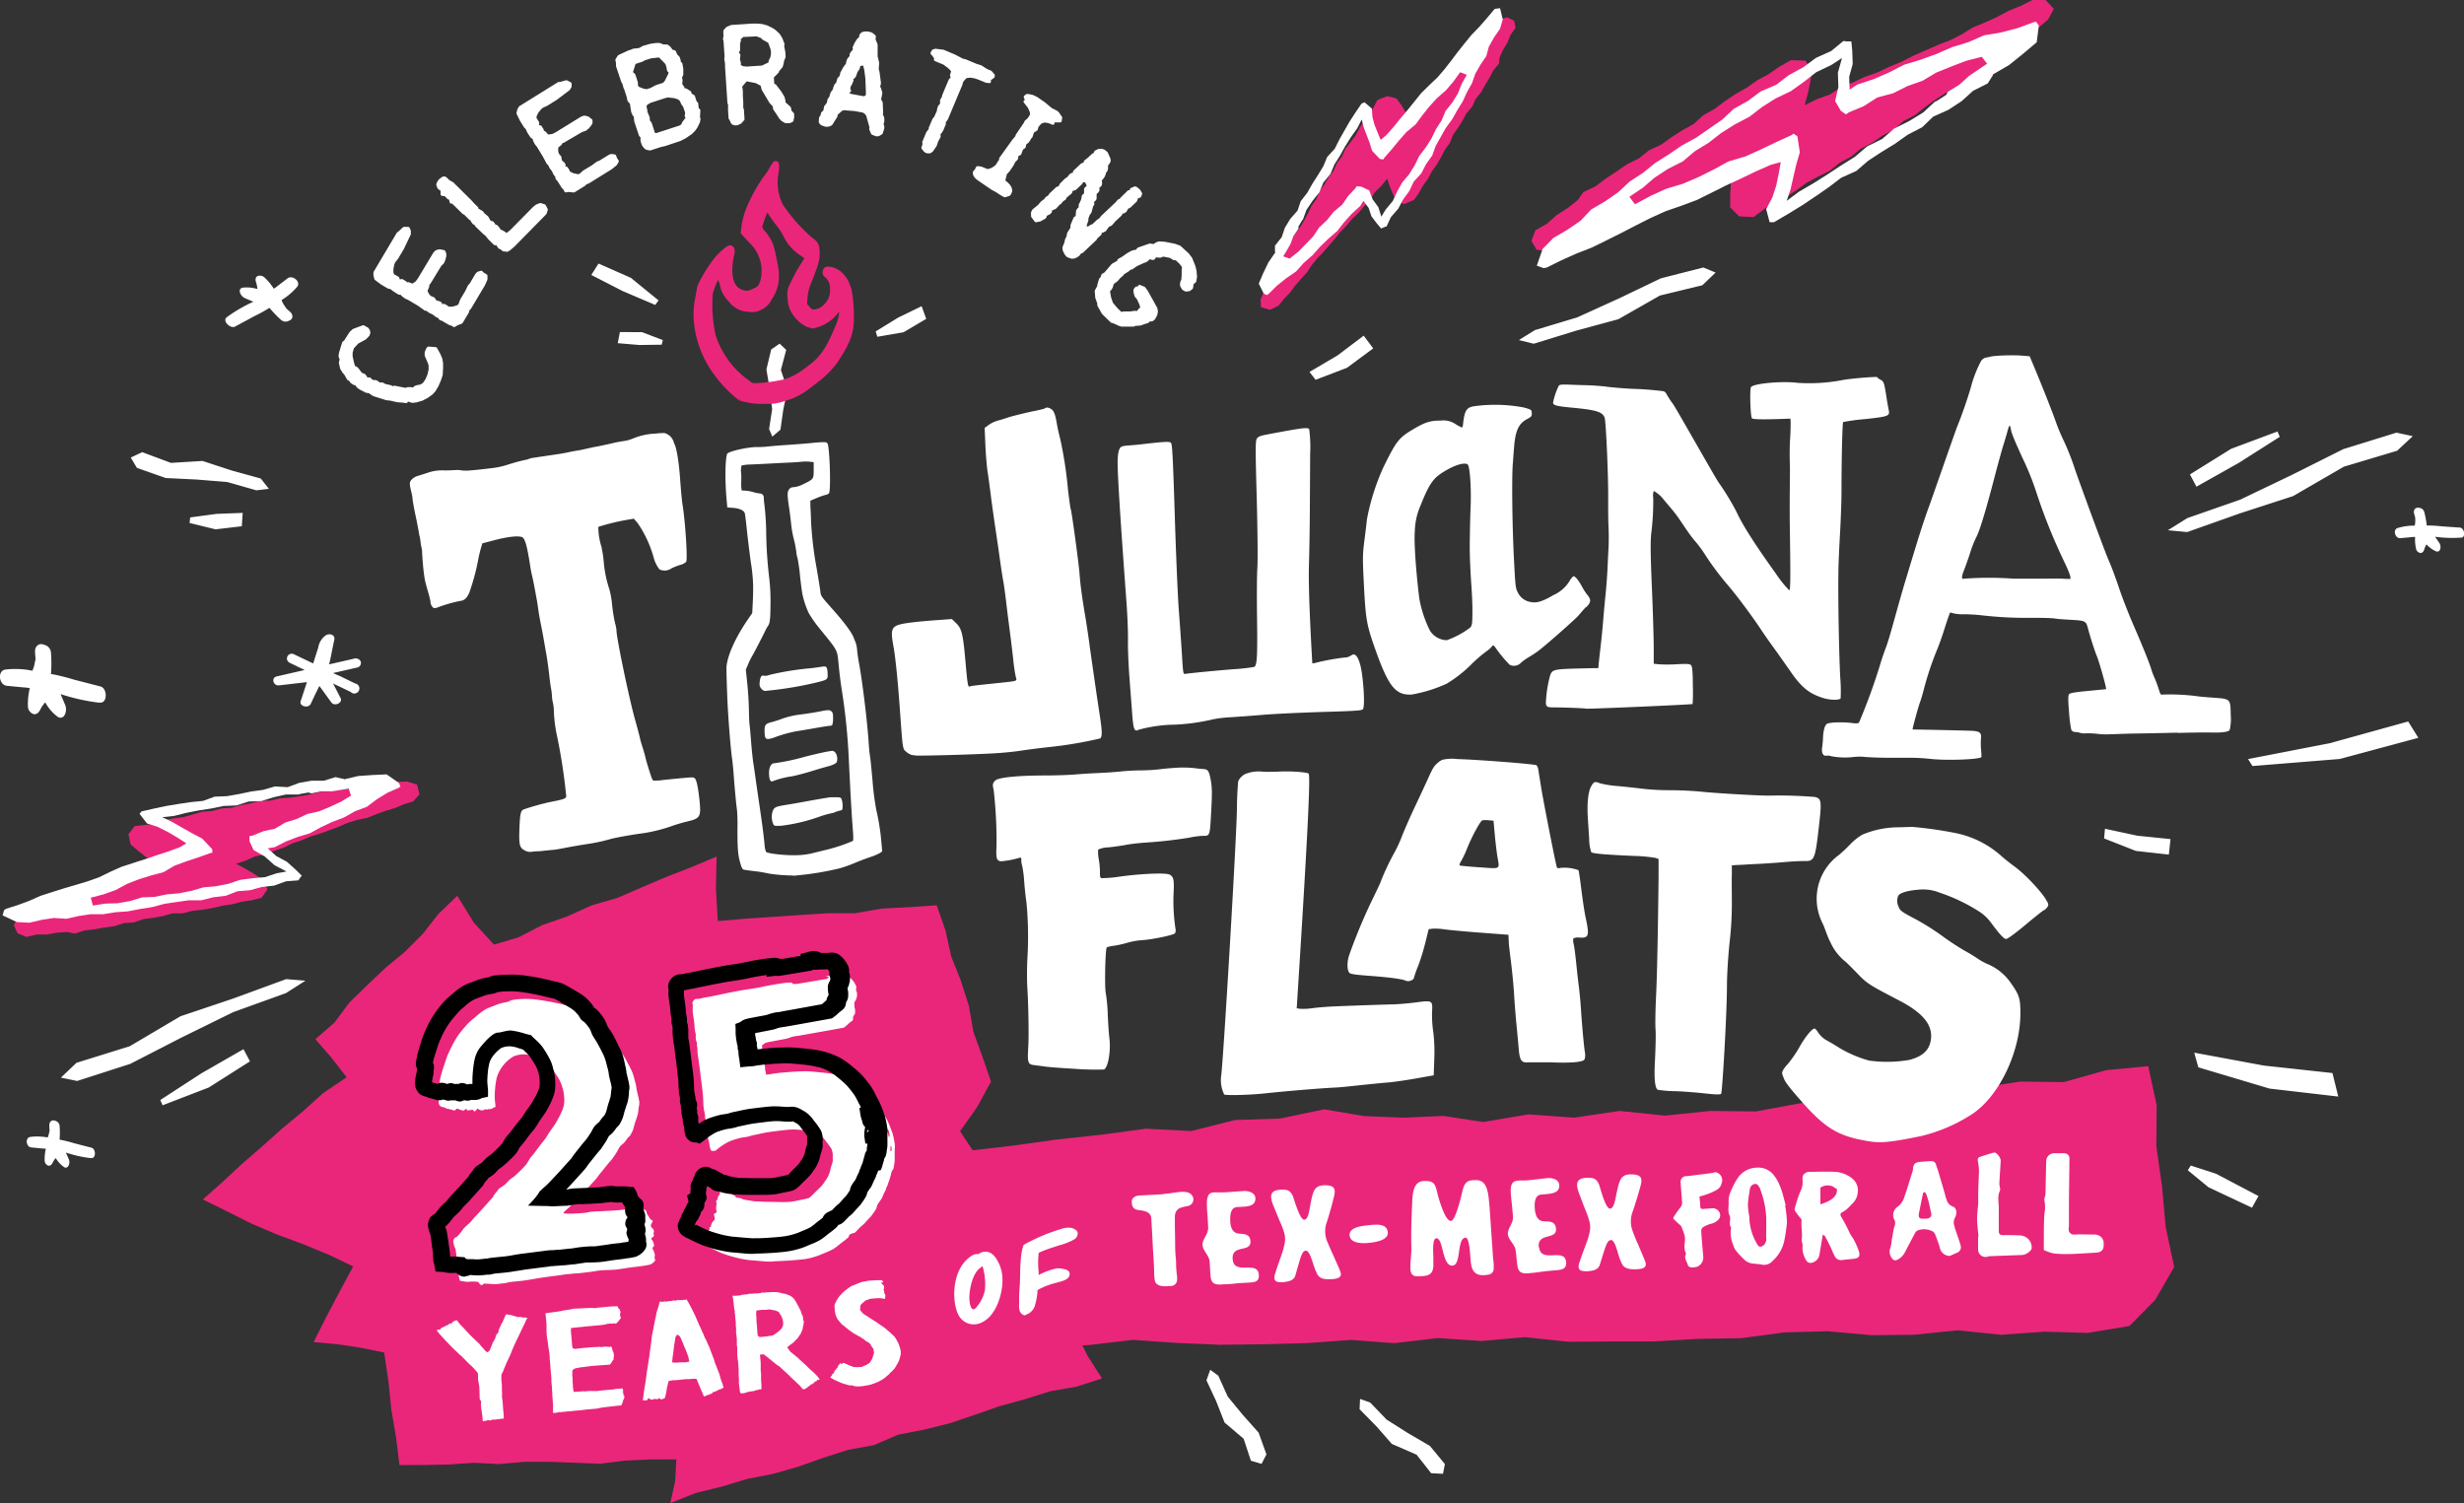 <svg viewBox="0 0 488.29 297.88" xmlns="http://www.w3.org/2000/svg"><rect x="0" y="0" width="488.29" height="297.88" fill="#333333" stroke="none"/><path d="M117.72 253.75v.05z"/><path d="M183.71 229.3l1.6 11.9-4.12 6.06 1.89 8.14.8 8.23 9.82-.13 9.32 1.8 4.13 1.75 8.71-.5 8.63-1.02 8.64.6 8.64.37 8.64-.1 8.64-.23 8.63-.63 8.65.64 8.63-1.01 8.66.58 8.56-.76 8.6.91 8.58-.06 8.58-.01 8.57-.5 8.58-.14 8.56-1.15 8.58-.22 8.59.78 8.58-.09 8.56-.88 8.6.89 8.57-.62 8.6.25 8.27-1.38 5.09-5.16 3.76-6.52-1.68-7.95-.72-8.02-1.13-7.97.06-8.12-1.66-7.75-8.4.81-8.32 2.35-8.69-.1-8.47 1.32-8.37 2.04-8.54.82-9.01-.25-9 .33-8.96 1.66-9.01-.1-8.98.92-9.05-.92-8.97 1.33-9.05-.65-8.98 1.51-7.87-1.2-7.89.34-7.87-.32-7.87-1.33-8.79 1.83-8.89.29-8.68 2.18-8.98-.46-8.81 1.18-8.82.96-8.8 1.22-8.81 1.03z" fill="#ea267a"/><path d="M90.62 177.53l-3.72 3.57-3.09 3.95-3.51 3.52-3.85 3.19-3.62 3.42-3.57 3.47-3.01 4.04-3.75 3.25 3.1 3.57 3.1 3.97-4.66 3.15-3.98 3.58-4.11 3.41-3.99 3.56-4.04 3.51-3.93 3.65-3.79 3.36 4.71 2.32 4.94 2.48 5.08 2.16 5.19 1.92 5.11 2.11 4.77 2.28-2.61 4.84-2.68 5.08-2.56 5.08 4.6.41 4.64.69 4.74.97.85 5.7.57 5.61.95 5.57.66 5.43 4.79-.03 4.99-.09 4.98-.34 5 .25 4.98-.44 5-.01 4.99.19 5 .2 4.99-.63 4.99-.22 5.16-.02-.23 4.32-.96 4.35 5.09-2.03 5.07-1.23 4.99-1.52 5.14-1 5.02-1.43 4.92-1.74 4.97-1.6 5.15-.95 4.83-2.07 5.14-1 5.07-1.26 4.95-1.67 4.93-1.72 5.03-1.38 4.98-1.57 5.18-.9 5.09-1.64-2.83-4.42-2.29-4.57-2.26-4.59-2.94-4.2-2.55-4.43-2.73-4.33-2.48-4.46-2.42-4.51-2.03-4.73-2.69-4.35-2.91-4.39 3.38-4.8 2.75-5.05-1.7-4.93-1.78-4.9-.9-5.17-1.58-4.96-1.93-4.85-1.12-5.11-1.75-5.01-5.48.37-5.4.28-5.35.93h-5.42l-5.4.34-5.39.37-5.4.36-5.54.47-.37-6.33.13-6.45-5.09 2.14-4.91 1.91-4.84 2.06-4.84 2.1-5.08 1.46-4.8 2.18-4.98 1.73-4.71 2.43-4.87 1.44-4-4.38zm-85.38 8.15l2-.48h2.05l2-.37 2-.13 1.56.32 1.88-.63 2-.23 1.95-.35 2-.27 1.88-.61 2-.14 1.87-.65 2-.26 2-.37 1.77-.51h2l1.91-.5 2-.22 2-.32 1.92-.47 2-.29 1.91-.51 2-.29 1.91-.49 1.15-1.66-1-2-1.65-1.07-1.69-1-1.88-1 2-.66 1.76-.82 2-.36 1.8-.73 1.85-.63 1.75-.86 1.85-.61 1.8-.76 1.87-.56 1.83-.67 1.83-.68 1.78-.78 1.88-.57 1.94-.4 1.81-.72 1.83-.67 1.88-.56 1.8-.75 1.86-.58 1.22-1.4-.46-1.92-2-.62-2 .09-1.94.22-2 .23-1.92.34-1.8.25-1.91.4-2 .13-2 .05-1.9.42-1.9.46-1.91.34-1.94.27-2 .14-1.89.46h-2l-1.87.54-1.92.33-1.86.55-2 .12-1.87.52-2 .13-1.86.55-1.87.53-1.95.25-1.92.35-1.81.69-1.95.26-2 .23-1.21 1.63.43 2 1.71 1.44 1.85 1.45-2 .42-1.78.68-1.66.95-1.84.56-1.75.73-1.76.72-1.71.81-1.69.87-1.89.47L12 177.6l-1.8.65-1.78.75-1.66.9-1.5 1.18-1.74.76-.78 1.5.73 1.6zM304.27 45.65l2.3-1.32 1.92-1.71 2.21-1.41 2-1.6 1.07-1.54 2.39-1.13 2-1.52 2.15-1.4 2.09-1.46 2.36-1.16 2-1.6 2.4-1.11 2.07-1.49 2.17-1.38 2.26-1.27 1.87-1.71 2.27-1.26 2-1.52 2.13-1.42 2.25-1.29 2.1-1.46 2.28-1.24 2.1-1.46 2.26-1.26 2.89.08 1.26 2.24-.36 2.16-.45 2.14-.64 2.3 2.51-1.22 2.49-.9 2.17-1.4 2.42-1 2.36-1.11 2.5-.87 2.35-1.12 2.43-1 2.31-1.18 2.4-1.05 2.38-1.06L386.4 8l2.32-1.17 2.19-1.36 2.42-1 2.37-1.07 2.3-1.23 2.44-1L402.77 0h2.6L407 1.75l-1.13 2.11-1.87 1.6L402 7l-2 1.48-2.12 1.38-2 1.48-2.17 1.32-1.92 1.57-1.86 1.64-2.19 1.3-2.2 1.28-2.12 1.37-2 1.45-1.94 1.56-2.3 1.17-1.84 1.67-2.28 1.2-2.06 1.42-2.27 1.19-1.93 1.58-2.26 1.21-1.94 1.58-2.33 1.15-2.27 1.22-2 1.47-2.12 1.38-2.39 1-2 1.46-2 1.49-2.85-.15-1.77-1.79v-2.43l.14-2.6-2.28 1.4-2.34 1-2.53.72-2.26 1.15-2.38 1-2.37 1-2.43.87-2.45.81-2.22 1.26-2.75.44-2.33 1.06-2.38 1-2.48.76-2.62.43-2.4.93-2.31-.42-1-1.75zM300.33 5.5l-1 1.43-.6 1.53-.9 1.46-.67 1.48-.1 1.19-1.12 1.35-.76 1.46-.87 1.43-.8 1.45-1.1 1.36-.67 1.49-1.15 1.34-.78 1.46-.89 1.42-1 1.4-.57 1.52-1 1.38-.75 1.47-.84 1.44-1 1.39-.76 1.45-1 1.38-.8 1.45-1 1.39-1.94.82-1.71-.89-.61-1.32-.54-1.34-.48-1.49-1.18 1.44-1.29 1.25-.88 1.44-1.2 1.29-1.11 1.33-1.32 1.23-1.1 1.34-1.26 1.28-1.06 1.35-1.15 1.32-1.16 1.33-1.21 1.25-1.1 1.35-.9 1.4-1.19 1.29-1.15 1.32-1 1.35-1.22 1.28-1.08 1.35-1.71.8-1.76-.5-.08-1.53.62-1.46.74-1.44.74-1.43.86-1.41.74-1.44.91-1.39.65-1.46.58-1.48.94-1.38 1-1.38.86-1.41.78-1.42.66-1.46 1-1.37.55-1.49 1-1.36.84-1.41 1-1.35.65-1.46 1-1.36.66-1.47 1.05-1.34 1-1.35.77-1.44.85-1.4 1.17-1.3.78-1.44.75-1.44 1.93-.77 1.87.48 1 1.39.92 1.51 1-1.47 1.14-1.27 1.38-1.17 1-1.32 1.12-1.2 1.19-1.25 1.26-1.22 1.3-1.19 1-1.37 1.52-1.06 1.13-1.29 1.18-1.26 1.34-1.17 1.56-1L297 3.9l1.68-.46 1.38.68z" fill="#ea267a"/><path d="M232 236.49c-.64 0-1.28.15-1.9.2l-4.13.22c-.78 0-1.74.35-1.69 1.32s.36 1.46 1.45 1.59 2.37.35 2.43 1.69l.32 6c.09 1.35.17 2.71.23 4.09 0 .53 0 1.08.08 1.63a3.28 3.28 0 0 0 .1.69c.42 1.2 2.14 1 3.18.93a1.23 1.23 0 0 0 1.17-1 4.69 4.69 0 0 0 0-1.06 17.14 17.14 0 0 1-.17-2.14c0-.37 0-.76-.05-1.15-.09-.85-.13-1.72-.14-2.59 0-1.82-.08-3.69-.05-5.48a3.49 3.49 0 0 1 .06-.86 1.63 1.63 0 0 1 1.18-1.25c.48-.18 1-.23 1.5-.37a1.32 1.32 0 0 0 .87-1.63c-.6-1.72-3-1-4.44-.88m12.27 13.06c-.16-3 3.65-1.17 3.53-3.51-.08-1.48-1.29-1.44-2.19-1.51-1.18-.08-1.73-.92-1.81-2.44-.06-1.26.09-2.77 1.33-2.83l1-.05c1.44-.07 2.72-.28 2.65-1.75-.05-.89-1-1.35-2.1-1.39-1.33.07-2.84.21-4 .27h-2c-1 .05-1.61.42-1.5 2.77 0 .64.07 1.29.12 1.93l.12 2.2c.07 1.47-1.17 2.34-1.11 3.52s1.2 1.94 1.37 3.13c.12 1 .11 2 .22 3 .11 2 1.48 1.74 2.83 1.67 1.1 0 2.23-.2 3.31-.25l1.42-.08c1.24-.06 2.09-.19 2-1.53-.15-3-5 .21-5.18-3.15m19.72-1.18c-.36-.83-.74-1.68-1.08-2.51a5.27 5.27 0 0 1 0-3.57c.49-1.53.94-3.09 1.32-4.63.49-1.84.48-2.71-1.71-2.73-2 .05-2.29 1-2.8 3.57-.23 1.1-.4 3.21-1.25 3.27s-1.89-3.59-2.24-4.6c-.52-1.3-1.32-1.46-2.65-1.34-2.13.19-1.9 1.53-1.18 3.31.53 1.25.76 1.91 1.31 3.16a16.67 16.67 0 0 1 .7 1.82 4.54 4.54 0 0 1 .16 2.34 13 13 0 0 1-.59 2.16c-.31.93-.64 1.82-.94 2.72l-.4 1.25a1.77 1.77 0 0 0-.09.72.77.77 0 0 0 .68.79 4 4 0 0 0 1.38 0c.89-.13 1.8-.31 2.1-1.35 1.08-3.76 1.28-4.79 2.06-4.84s1.29 2.28 1.83 3.7l.46 1c.55 1 1.84 1 2.94.93 2.35-.16 1.69-1.23 1.41-2-.46-1.07-.95-2.13-1.41-3.18m7.33-5.51c-1.39.13-4 .38-3.89 2 .19 2 3.58 1.52 3.95 1.49 1.06-.1 3.77-.49 3.62-2.08-.16-1.76-2.23-1.56-3.68-1.42m23.85-3.53c-.26-2.95-.4-5.45-2.77-5.39-1.28 0-2.13.13-2.59 2.09-.19.84-1.38 6-2.3 6s-1.84-2.55-2.45-4.62c-.67-2.31-.44-3.36-2.83-3.3-2.23.06-2.31 2.41-2.41 4.64-.13 2.94-.24 5.8-.14 8.72 0 1.28-.23 2.59-.2 3.87 0 .72.16 1.46.95 1.62a6.94 6.94 0 0 0 1.51 0c1.14-.1 2-.38 2.09-2v-1.79c0-.54-.29-3.69.6-3.71 1.41 0 1.1 5.47 3.14 5.42 1.88 0 .83-5.48 2.66-5.53.61 0 .81 2.3.84 2.72l.17 2c.2 2.34 1.27 3 3.51 2.6a1.22 1.22 0 0 0 1-.84 8.44 8.44 0 0 0-.08-2.3zm9.74 7.9c-.28-3 3.64-1.33 3.42-3.69-.13-1.48-1.36-1.4-2.27-1.43-1.19 0-1.78-.86-1.92-2.39-.12-1.27 0-2.8 1.23-2.91l1-.09c1.45-.13 2.74-.39 2.6-1.87-.08-.9-1-1.33-2.17-1.32-1.34.12-2.86.33-4 .44-.69.06-1.35 0-2 .07-1 .09-1.61.49-1.4 2.85.06.65.12 1.3.2 1.94l.2 2.22c.14 1.48-1.09 2.41-1 3.59s1.3 1.91 1.52 3.11c.16 1 .19 2 .35 3 .18 2 1.55 1.7 2.92 1.58 1.11-.11 2.23-.3 3.32-.4l1.43-.13c1.25-.11 2.1-.28 2-1.62-.28-3-5.05.41-5.36-3m19.47-.79c-.34-.84-.71-1.71-1-2.56a5.39 5.39 0 0 1 .06-3.61c.54-1.53 1-3.09 1.44-4.64.55-1.84.55-2.72-1.66-2.79-2.05 0-2.33.95-2.91 3.53-.25 1.11-.48 3.23-1.34 3.27s-1.82-3.66-2.14-4.69c-.51-1.33-1.3-1.5-2.65-1.41-2.15.14-1.95 1.5-1.26 3.31.5 1.28.71 1.94 1.24 3.22.25.6.47 1.24.66 1.86a4.5 4.5 0 0 1 .11 2.36 13.52 13.52 0 0 1-.64 2.17c-.33.92-.69 1.82-1 2.72l-.43 1.25a2 2 0 0 0-.11.73.77.77 0 0 0 .67.81 4 4 0 0 0 1.4.05c.9-.11 1.82-.27 2.14-1.31 1.18-3.77 1.41-4.81 2.2-4.84s1.25 2.34 1.76 3.78l.44 1c.53 1 1.84 1.05 2.95 1 2.36-.11 1.73-1.19 1.47-1.95-.45-1.1-.92-2.17-1.36-3.24m40.66-6.13a7.5 7.5 0 0 0 1.77-1.55 3.44 3.44 0 0 0 1.22-2.5 2.94 2.94 0 0 0-1.07-2.58 6 6 0 0 0-3.42-1.35c-1.77-.09-3.55 0-5.32 0a1.48 1.48 0 0 0-.57.24c-.66.34-.58.94-.56 1.53a4 4 0 0 1-.44 2.11 21.1 21.1 0 0 0-1 3c-.08.26-.21.61-.1.79a15.08 15.08 0 0 0 1.09 1.47c.1.13.27.29.26.42-.15 1.34.22 2.67 0 4 0 .32.22.67.19 1a4.53 4.53 0 0 0 .65 2.86 1 1 0 0 0 1.15.61 2 2 0 0 0 1.55-1.68l.65-3.9c.21.14.38.18.44.29.36.68.71 1.37 1.05 2.06s.5 1.23.83 1.81a1.38 1.38 0 0 0 1.4.88c.76-.1 1.53-.17 2.29-.24 1.14-.11 1.46-.51 1.12-1.57a15.62 15.62 0 0 0-.95-2.18c-.22-.43-.54-.81-.77-1.23a35.82 35.82 0 0 0-1.66-3.2c-.4-.6-.3-.89.22-1.13m-4.44-1.5v-3.19a.21.21 0 0 1 .07-.16 2.52 2.52 0 0 1 2.41-.18c.24.18.5.31.78.48.21 1.47-1.22 2.42-3.27 3.05m-6.88.15c-.19-.7-.35-1.41-.56-2.11a14.62 14.62 0 0 0-.78-2.16 7.46 7.46 0 0 0-1.3-2 3.89 3.89 0 0 0-3.11-1.15 4.62 4.62 0 0 0-3.7 2 14.19 14.19 0 0 0-1.48 2.84 4.34 4.34 0 0 0-.37 1.93c.06.91-.24 1.84.2 2.74.36.72-.28 1.61.28 2.34a.16.16 0 0 1 0 .12 6.2 6.2 0 0 0 .47 3.45 2.78 2.78 0 0 0 .49 1 16.89 16.89 0 0 0 1.67 1.81 2.84 2.84 0 0 0 1.23.69c.71.18 1.47.12 2.19.29a2.25 2.25 0 0 0 2.22-.76 7.44 7.44 0 0 0 2.29-4 34.12 34.12 0 0 0 .52-3.59 24 24 0 0 0-.36-3.36h.09m-3.81 6.52a2 2 0 0 1-.25 1 1.43 1.43 0 0 1-.81.63c-.53.11-.71-.43-.93-.78a10.57 10.57 0 0 1-1.38-4.94c0-.18 0-.37-.07-.55a14.68 14.68 0 0 1-.22-2.08 23.56 23.56 0 0 1 .31-2.51c0-.22.08-.44.11-.66.09-.63.94-1.15 1.43-.79a2.34 2.34 0 0 1 .66 1.11 18.17 18.17 0 0 1 1.11 5.19c.06 1.46 0 2.92 0 4.39m37.39-2.25a2 2 0 0 1 0-1.82c.51-.86.36-2-.4-2.26-.92-.34-1.14-1-1.39-1.79-.11-.31-.16-.63-.25-.94l-1.26-4.28c-.13-.44-.31-.85-.43-1.29-.18-.62-.64-.72-1.17-.69s-1.32.09-2 .15c-1 .09-1.32.45-1.4 1.43a1.21 1.21 0 0 1-.06.38c-.53 1.65-1 3.31-1.6 5a3.74 3.74 0 0 1-1.45 2.12 2 2 0 0 0-.5 2.67 1.34 1.34 0 0 1 .05.75c0 .26-.16.5-.21.75-.15.79-.29 1.58-.43 2.37a7.35 7.35 0 0 1-.28 1.58 2.09 2.09 0 0 0 .51 2.26.7.7 0 0 0 .63.18 3.2 3.2 0 0 0 1.72-1.54c.7-1.31 1.38-2.64 2.09-3.95a1 1 0 0 1 .53-.44 3.63 3.63 0 0 1 2.67.1 1.28 1.28 0 0 1 .65.53c.38.91.72 1.84 1 2.78a2 2 0 0 0 2 1.66c.47-.21.94-.43 1.42-.63a1.17 1.17 0 0 0 .69-1.5c-.33-1.19-.79-2.35-1.17-3.53m-5.47-1.72a3.87 3.87 0 0 1-.59 0c-.83.08-1.21-.13-1-1.14.26-1.27.51-2.54.78-3.81 0-.12.19-.32.24-.31a.58.58 0 0 1 .37.27c.19.53.37 1.06.51 1.6.19.76.32 1.52.51 2.27.14.6-.13 1-.83 1.12m-41.82-9.2c-.22-.06-.5.12-.76.15-1.64.22-3.29.41-4.93.62h-.31a1.13 1.13 0 0 0-1 1.24c.07 1.21.18 2.42.26 3.63a1.61 1.61 0 0 1-.25 1.27c-.52.64-1 1.34-1.42 2a.37.37 0 0 0 0 .34c.33.33.69.65 1.05 1 .17.16.41.29.49.48a16.33 16.33 0 0 1 .61 1.65c.38 1.19-.32 2.46.29 3.63a.3.3 0 0 1 0 .24c-.41.84.26 1.48.42 2.21a.78.78 0 0 0 .56.38 3.92 3.92 0 0 0 1.23-.1 2 2 0 0 0 1.25-1.77c0-.51-.08-1-.12-1.55-.1-1.25-.22-2.51-.29-3.76a.93.93 0 0 1 .29-.72 5.78 5.78 0 0 1 1.65-.73 2.76 2.76 0 0 0 1.35-.71 1.25 1.25 0 0 0 .34-1.53 1.51 1.51 0 0 0-1.47-.83l-1.78.14c-.36 0-.55-.11-.57-.47 0-.68-.11-1.35-.16-2a17 17 0 0 0 2.38-.79c.81-.41 1.75-.69 2-1.8a1.62 1.62 0 0 0-1.1-2.21m75.35 12.34c-1.42 0-2.84-.07-4.27 0a1.07 1.07 0 0 1-1.17-.74 3.06 3.06 0 0 1 .03-.92v-3.32c0-3.37.08-6.75.1-10.13a1 1 0 0 0-1-1h-2.14a1.59 1.59 0 0 0-1.46 1.45c-.06 2.2-.09 4.41-.15 6.62 0 .43-.32.9-.21 1.27a6.9 6.9 0 0 1 0 2.68c-.16 2.37-.09 4.75-.12 7.15a9.59 9.59 0 0 0 1.94.68 24.39 24.39 0 0 0 3.42.11c1.64-.05 3.28-.17 4.93-.26 1.19-.06 1.68-.63 1.57-1.83v-.29a1.7 1.7 0 0 0-1.42-1.43m-14.7.16c-1.19-.07-2.38-.11-3.57-.08-1 0-1.11-.19-1.09-1.17v-4.13c0-1.2-.33-2.43.26-3.6v-.35a4.58 4.58 0 0 1-.15-1c.07-1.5.19-3 .27-4.52 0-.61-.86-1.71-1.31-1.6-1 .25-1.91.55-2.84.87-.36.13-.46.43-.37.86a10 10 0 0 1 .21 2.11c-.08 2-.18 4-.14 6v.21c-.08 1-.24 2.09-.23 3.13s.18 2.3.28 3.46H392v2.43a1.48 1.48 0 0 0 2 1.52 2 2 0 0 1 .42-.06l6.44-.24a2.72 2.72 0 0 0 1.73-1.15 2.34 2.34 0 0 0-1.86-2.66m-305.6 9.64c-.16-.08-.19-.42-.37-.47a5.78 5.78 0 0 0-1.12-.09c-.38 0-.78.08-1.19.05s-.89-.16-1.31-.2c-.08-.4-.16-.5-.23-1s0-.69-.12-1.41-.37-3-.48-3.62-.21-.49-.28-.86a4.06 4.06 0 0 1-.2-.89 1 1 0 0 1 .2-.62c.15-.23.43-.21.66-.46s.6-.68.83-1 .25-.37.53-.67.73-.65 1.08-1 .55-.68 1-1.14 1.29-1.38 1.72-1.86.94-1.06 1.24-1.39.38-.4.55-.61.11-.25.23-.42l.41-.54c.12-.14.2-.21.31-.33s.11-.28.23-.37c.39-.32.83-.53 1.22-.86s.62-.68 1-1 .69-.46 1.18-.92a26.69 26.69 0 0 0 2-2 12.88 12.88 0 0 0 .78-1.26c.33-.45.59-.69.94-1.15s.84-1.14 1.2-1.61.69-.82 1-1.28.45-.74.81-1.28 1-1.32 1.31-1.95a18.47 18.47 0 0 0 1.07-2.06 5.68 5.68 0 0 0 .47-1.58 7.55 7.55 0 0 0-.06-1.84 6.31 6.31 0 0 0-.34-1.46 6.82 6.82 0 0 0-.66-1.59 21.14 21.14 0 0 0-1.59-2.29 21.77 21.77 0 0 0-2-1.87 23.37 23.37 0 0 0-2.93-.67 5.38 5.38 0 0 0-2.49.41 7.57 7.57 0 0 0-2.73 2.85 6 6 0 0 0-.72 2.18 19.59 19.59 0 0 0-.24 2.92c0 .83.13 1.3.15 2.07a1.56 1.56 0 0 0-.34.09c-.12.05-.19.16-.32.21a2.92 2.92 0 0 1-.49.12h-.29c-.11 0-.08.07-.2.08s-.19-.08-.35-.05-.45.2-.64.22a1.93 1.93 0 0 1-.55-.14c-.16 0-.21-.22-.36-.21s-.11.19-.24.26-.21.27-.38.27-.2-.29-.39-.31a6.93 6.93 0 0 0-.7.1c-.17 0-.19.06-.32 0s-.13-.25-.26-.26-.2.16-.3.2-.17.13-.27.14-.12-.06-.22-.09a2.83 2.83 0 0 1-.37-.09c-.11 0-.23-.12-.34-.15a1.3 1.3 0 0 0-.31-.06c-.1 0-.1.06-.17.11s-.16.19-.25.22-.08 0-.2 0-.3-.11-.46-.14l-.56-.14c-.16-.05-.27 0-.44-.1s-.27-.13-.45-.21-.52-.06-.7-.22a.93.93 0 0 1-.36-.52 2.8 2.8 0 0 1 0-.87c0-.4.2-1 .27-1.53s.13-1 .18-1.56c0-.2-.33 0-.28-.39a10.48 10.48 0 0 1 .27-1.3c.14-.55.49-1.6.71-2.25s.41-1.32.69-1.93.46-1 .79-1.68a23.23 23.23 0 0 1 1.28-2.14 24.63 24.63 0 0 1 1.65-2 11.3 11.3 0 0 1 1.48-1.34c.45-.39.62-.55 1.05-.89a8.12 8.12 0 0 1 1.54-1c.52-.23 1.15-.45 1.63-.65a8.19 8.19 0 0 1 1.28-.41c.42-.1.73-.14 1.12-.24s.37-.26.84-.34a9.27 9.27 0 0 1 1.54-.2 19.74 19.74 0 0 1 2.35 0c.85.06 2.06.24 3 .4s2.53.5 3.31.7 1 .18 1.57.37a6 6 0 0 1 1.12.54c.58.3 1.93 1.07 2.48 1.39a6.28 6.28 0 0 1 1.12.8 7.44 7.44 0 0 1 .84.85c.27.28.38.62.61.86s.43.25.66.47.39.36.64.65a12.44 12.44 0 0 1 .85 1.05c.26.39.37.8.67 1.27s.8 1 1.15 1.54.72 1.15 1 1.74a19.11 19.11 0 0 1 .91 1.81c.26.66.52 1.71.69 2.35s.11.72.24 1.35.39 1.54.49 2.26a5 5 0 0 1-.13 1.08 10.08 10.08 0 0 1-.14 1.12 6.23 6.23 0 0 1-.22.82c-.1.35-.26.74-.39 1.14s-.25 1-.39 1.38a7.78 7.78 0 0 1-.5 1c-.17.3-.32.3-.53.57s-.43.6-.68.9-.62.48-.87.82-.44.82-.69 1.2-.52.79-.79 1.16-.56.66-.85 1l-.91 1.14-.72.88c-.35.41-.44.67-1 1.27l-2.42 2.64c-.62.69-1.49 1.58-2 2.1s-.94.86-1.25 1.16-.3.26-.45.42 0 .12-.11.26c.56 0 .62.08 1.28.07s2-.09 2.75-.15.95-.2 1.7-.26 2.05-.1 2.85-.14 1.65-.09 2.33-.15 1.46-.19 2-.21.51.1.86.11.62 0 .93 0a7.92 7.92 0 0 1 1 0c.24.05.46 0 .59.1s.21.66.38.92.44.68.59.88.33.13.4.29-.08.25-.1.39-.19.19-.2.34a.89.89 0 0 0 0 .46c.07.16.34.32.42.47a1.39 1.39 0 0 1 .16.44c0 .16-.09.25-.09.4s.1.36.06.51-.3.24-.36.36-.17 0-.14.2.27.35.34.57a3 3 0 0 1 .21.78c0 .23-.32.3-.31.52s.19.36.25.58a6.52 6.52 0 0 1 .21.72 5.67 5.67 0 0 1-.06.62c0 .18.18.27.12.44a.68.68 0 0 1-.3.42 2.09 2.09 0 0 1-.67.46 16.61 16.61 0 0 1-1.77.31c-.69.11-1.48.18-2.29.29s-1.75.29-2.65.39-2.29.09-3.13.17-1.38.22-2.07.3l-1.87.22c-.66.08-1.26.08-1.91.16s-.46 0-1.37.15-3.1.41-4.24.58-2.64.45-3.63.59-2 .2-2.68.29-.68.17-1.24.24-1.23.16-1.78.19-1.44-.08-1.83-.08-.26-.07-.49 0-.24.27-.43.28-.19-.07-.35-.15z" fill="#fff"/><path d="M92.12 253a1.87 1.87 0 0 1-1.36-.49c-.1-.23.11-.15.11-.21s0 .15-.14.17-.16-.16-.24-.2-.12 0-.23 0a1.6 1.6 0 0 0-.34 0 8.54 8.54 0 0 1-.9 0 8.28 8.28 0 0 1-.89-.13 3 3 0 0 0-.5-.07l-1.31-.07c-.07-.34-.18-1-.23-1.24a2.28 2.28 0 0 0-.07-.3 7 7 0 0 1-.16-.72c0-.23 0-.49-.06-.71a6.37 6.37 0 0 0 0-.65c0-.2-.06-.48-.08-.64-.16-1-.25-2.2-.44-3.07-.09-.42-.23-.5-.26-.76s0 0-.06-.25a3.88 3.88 0 0 1-.16-1 3.44 3.44 0 0 1 .42-1.33 2.79 2.79 0 0 1 .89-.75c.26-.17.29-.34.43-.48s.21-.25.31-.36a.74.74 0 0 0 .11-.16 5.85 5.85 0 0 1 .44-.54c.16-.17.41-.4.59-.56s.34-.3.49-.46.21-.24.38-.44.35-.43.58-.68l.75-.81 1-1.06 1.18-1.34c.23-.27.25-.27.36-.41s0 0 .11-.11a3.68 3.68 0 0 1 .23-.42l.44-.57c.11-.16.15-.14.26-.31a2.56 2.56 0 0 1 .47-.61c.21-.16.55-.39.75-.52a3.66 3.66 0 0 0 .46-.31 3.73 3.73 0 0 0 .39-.4 8.2 8.2 0 0 1 .59-.59 6.87 6.87 0 0 1 .62-.48 2.93 2.93 0 0 0 .49-.38c.63-.58 1.38-1.29 1.92-1.9a1.2 1.2 0 0 0 .26-.42 7.31 7.31 0 0 1 .44-.75c.17-.21.37-.45.54-.64a5.65 5.65 0 0 0 .4-.48l.48-.62c.25-.33.55-.73.76-1l.5-.6c.18-.22.36-.42.52-.63s.25-.36.39-.58.22-.37.39-.62.34-.48.56-.78.56-.76.77-1.11c0-.07.09-.17.12-.23.31-.55.65-1.09.9-1.66 0-.09.09-.22.11-.28a4.34 4.34 0 0 0 .32-.94 7.31 7.31 0 0 0 0-1.48 4.87 4.87 0 0 0-.18-1.09c0-.07 0-.19-.08-.27a5 5 0 0 0-.36-1 14.93 14.93 0 0 0-1.3-2.1 8.06 8.06 0 0 0-1-1.06 1.85 1.85 0 0 0-.41-.36 6.75 6.75 0 0 0-.79-.24 5.61 5.61 0 0 0-1.49-.37 4 4 0 0 0-2 .33 7 7 0 0 0-2 2.16 4.4 4.4 0 0 0-.44 1.28c0 .06 0 .25-.07.33a23.7 23.7 0 0 0-.23 2.61 4.79 4.79 0 0 0 .06.95c0 .41.07.67.08 1.07s0 .84 0 1.24c-.39.1-.76.17-1.16.26h-.07a3.06 3.06 0 0 1-.45.23l-.67.16h-.67c-.12 0-.16-.05-.33 0a6.72 6.72 0 0 1-.69.15c-.24 0-.47-.12-.72-.08s-.5.25-.82.23a2.24 2.24 0 0 1-.9-.24h-.12a5.35 5.35 0 0 1-.71 0c-.18 0-.22.06-.43.08a2.34 2.34 0 0 1-.85-.16.52.52 0 0 0-.25-.06h-.1a2.31 2.31 0 0 1-1.06.11c-.28 0-.3-.09-.52-.14s-.52-.16-.73-.2a2.57 2.57 0 0 1-.53-.13c-.18-.07-.27-.12-.46-.21h-.06a3.75 3.75 0 0 1-1.18-.49 3.3 3.3 0 0 1-.88-1.33 4.7 4.7 0 0 1-.09-1v-.27a7.51 7.51 0 0 1 .19-1.21c.06-.29.08-.36.11-.55a4.35 4.35 0 0 0 .06-.55v-.25a2 2 0 0 1-.21-1.1c.07-.49.16-.86.29-1.49s.45-1.64.68-2.36c0-.08.1-.31.13-.42a16.61 16.61 0 0 1 .6-1.67l.16-.36c.19-.43.4-.89.61-1.31a22.43 22.43 0 0 1 1.3-2.2 22 22 0 0 1 1.55-2l.22-.24a12.51 12.51 0 0 1 1.35-1.27l.24-.2c.12-.09.25-.21.41-.35s.41-.36.64-.54a9.42 9.42 0 0 1 1.88-1.14c.34-.15.68-.27 1-.38l.71-.28a11.38 11.38 0 0 1 1.6-.51l.7-.14c.22-.05.18 0 .43-.09a4.39 4.39 0 0 1 1-.33h.26c.56-.07 1.09-.11 1.68-.13h.31a20.11 20.11 0 0 1 2.46 0c1 .07 2.42.28 3.37.45 1.27.23 2.47.5 3.59.78a6.46 6.46 0 0 0 .72.17 9.05 9.05 0 0 1 .93.25 4.81 4.81 0 0 1 .85.38 4.1 4.1 0 0 0 .4.23c.74.4 1.91 1.1 2.54 1.49a9 9 0 0 1 1.19.89l.06.06a8.54 8.54 0 0 1 .72.76l.17.19a4.92 4.92 0 0 1 .47.68c.12.16 0 .1.16.22a3.37 3.37 0 0 1 .59.47 1.47 1.47 0 0 1 .16.17 5.72 5.72 0 0 1 .48.55l.15.2a8.82 8.82 0 0 1 .68 1 6.29 6.29 0 0 1 .39.86 2.89 2.89 0 0 0 .22.5 6.52 6.52 0 0 0 .39.6 8.62 8.62 0 0 1 .64 1c.25.44.67 1.26.92 1.82 0 .08.13.27.18.38a13.74 13.74 0 0 1 .74 1.6c.21.61.37 1.37.52 2 0 .13.09.42.11.52a8.25 8.25 0 0 1 .17.94c0 .24 0 .25.07.46s.1.45.16.67c.13.49.29 1.27.36 1.7a3.68 3.68 0 0 1-.08 1.12v.29c0 .4-.09.93-.14 1.24a6.53 6.53 0 0 1-.17.72c-.06.2 0 .08-.09.27s-.17.54-.24.73-.09.25-.15.44-.08.28-.15.53-.16.64-.28 1a10.59 10.59 0 0 1-.56 1.18 3.06 3.06 0 0 1-.57.68 2.86 2.86 0 0 0-.28.35c-.14.18-.34.46-.5.65a4.35 4.35 0 0 1-.59.56c-.15.13-.15.1-.25.23a2.55 2.55 0 0 0-.25.44c-.09.17-.3.56-.39.69l-.16.24c-.21.32-.49.72-.67 1s-.39.48-.54.66l-.34.4-.15.19-.8 1-.28.35-.41.51c-.13.17-.06.08-.25.35a7.47 7.47 0 0 1-.73.94c-.64.71-1.68 1.87-2.4 2.65-.39.42-.71.77-1.1 1.17l.44-.08a7.86 7.86 0 0 1 1.08-.16l1.7-.07 1.18-.05 1-.06c.38 0 .94 0 1.31-.07s.63-.07 1-.13.75-.09 1.09-.12a3.88 3.88 0 0 1 1 .1h1.96s.33 0 .62.06.73.05 1 .07c.16.25.39.66.51.89a2.61 2.61 0 0 1 .21.55 2.24 2.24 0 0 0 .11.29 3.1 3.1 0 0 0 .26.4 2 2 0 0 1 .8.93 2.42 2.42 0 0 1 0 1.29c0 .27 0 0 .09.24a6.62 6.62 0 0 1 .3.89 4.17 4.17 0 0 1 0 .71 3.21 3.21 0 0 1 0 .83c-.07.21-.11.19-.14.38v.05a5 5 0 0 1 .23 1 2.34 2.34 0 0 1-.12.72v.25a4.94 4.94 0 0 1 .19.76v.62a1.88 1.88 0 0 1 0 1.19 3 3 0 0 1-.89 1.16 4.3 4.3 0 0 1-1.17.68c-.4.08-1 .22-1.37.26s-.26 0-.59.09l-1.32.17-1 .12-1 .15c-.44.07-1.2.19-1.74.24s-1.26.08-1.76.09-1 0-1.41.07-.73.1-1.08.16l-.93.14h-.19l-1.65.18c-.42 0-.68.05-1 .07l-.9.06-.51.05c-.23 0-.43 0-.72.08l-.5.06-3.79.48c-.72.1-1.34.21-2 .31s-1.15.19-1.69.26-1.19.13-1.63.17l-1.05.1a2.23 2.23 0 0 0-.45.09 7.13 7.13 0 0 1-.77.14h-.41c-.5.06-1 .12-1.49.14s-1 0-1.46-.05c-.17 0-.23-.08-.45 0a2.43 2.43 0 0 1-.89.22zm-.76-1.33l.38-.47c-.1.11-.33.4-.38.47zm1.64-2.14h.64a8.3 8.3 0 0 0 1 .05c.35 0 .8-.07 1.2-.11l.45-.06a1 1 0 0 0 .27 0 6.33 6.33 0 0 1 .89-.16l1.17-.12 1.51-.15c.52-.07 1-.14 1.58-.25s1.32-.23 2.08-.32l3.84-.49.49-.07.92-.1h.42c.26 0 .76-.06 1-.08s.57 0 .85-.06c.57-.05 1.07-.11 1.66-.18h.21l.74-.12c.33-.05.87-.14 1.33-.18s1.25-.13 1.75-.13 1.06 0 1.55-.09 1.14-.15 1.57-.22l1-.16 1.06-.13c.35 0 .88-.1 1.16-.15s.43-.05.62-.09a2.17 2.17 0 0 0 .55-.1c.1-.07 0-.26.06-.33s0 0 0-.09 0-.08-.1-.27a3.33 3.33 0 0 1-.33-1c0-.3.16-.53.13-.82s-.29-.39-.34-.81a1.88 1.88 0 0 1 .42-1.46s.06 0 0-.07a2.69 2.69 0 0 1-.38-.62 3.18 3.18 0 0 1-.09-1.05v-.26-.05c-.15-.2-.41-.62-.51-.76s0-.11-.1-.16-.25 0-.37 0h-.96c-.23 0-.5-.08-.76-.1a4.26 4.26 0 0 0-.74.08c-.33 0-.79.11-1.19.14l-1.37.08-1 .06-1.25.05c-.43 0-1.19 0-1.57.07a3.07 3.07 0 0 0-.63.1 8.15 8.15 0 0 1-1.09.16c-.55 0-2.21.1-2.74.11a5.24 5.24 0 0 1-1-.05 2.36 2.36 0 0 0-.32 0l-3.66-.08a17.26 17.26 0 0 0 2-2.29c.17-.24.2-.37.33-.53a3.19 3.19 0 0 1 .35-.32l.15-.15c.12-.12.3-.28.49-.44s.49-.44.7-.66l.14-.14c.65-.68 1.14-1.19 1.83-1.94s1.69-1.87 2.37-2.63a4 4 0 0 0 .48-.62c.16-.23.27-.39.42-.58s.22-.27.35-.45l.33-.41c.18-.22.52-.65.74-.94l.16-.19c.08-.11.28-.34.42-.5s.24-.27.41-.5.4-.58.59-.86c0-.06.09-.13.16-.25a3.1 3.1 0 0 0 .25-.44 6.64 6.64 0 0 1 .48-.82 5 5 0 0 1 .69-.69c.17-.14.11-.06.23-.19s.27-.37.38-.51.15-.19.25-.35.3-.29.44-.47a4 4 0 0 0 .36-.75 5.25 5.25 0 0 0 .18-.65c.06-.22.12-.49.18-.68s.1-.32.16-.5.14-.42.19-.58 0-.16.09-.3a3.29 3.29 0 0 0 .1-.4c0-.2.09-.72.1-.94a5.2 5.2 0 0 1 .08-.57 1.16 1.16 0 0 0 0-.28 10.76 10.76 0 0 0-.3-1.32c-.08-.34-.13-.53-.18-.79a5.52 5.52 0 0 1-.11-.72 2.76 2.76 0 0 0-.1-.47c0-.18-.11-.44-.15-.59-.14-.54-.28-1.15-.44-1.63a9.38 9.38 0 0 0-.52-1.21l-.2-.41c-.28-.54-.56-1.08-.85-1.6-.15-.26-.28-.45-.44-.7s-.36-.57-.49-.81-.22-.49-.3-.7a2.55 2.55 0 0 0-.2-.48 4.84 4.84 0 0 0-.47-.66c-.11-.15-.1-.15-.19-.26a2.06 2.06 0 0 0-.28-.31c-.1-.1-.08-.14-.23-.23a2.77 2.77 0 0 1-.56-.44 6 6 0 0 1-.41-.62 1.63 1.63 0 0 0-.15-.25l-.21-.24c-.11-.13-.32-.36-.47-.51l-.07-.06a4.7 4.7 0 0 0-.81-.61c-.51-.32-1.7-1-2.31-1.38l-.48-.27a2 2 0 0 0-.42-.19 3.79 3.79 0 0 0-.56-.14l-.89-.21c-.83-.22-2.39-.56-3.22-.71-1.07-.19-2.11-.34-3-.41a14.75 14.75 0 0 0-2 0H100a7.48 7.48 0 0 0-1.15.12.46.46 0 0 0-.2 0c-.14.05-.53.23-.74.28l-.65.12-.54.09a9.4 9.4 0 0 0-1 .31c-.28.12-.49.19-.78.3s-.52.18-.88.34a6.51 6.51 0 0 0-1.21.75l-.51.42-.46.4-.26.21a10.65 10.65 0 0 0-1 1 2.75 2.75 0 0 1-.22.26c-.41.47-1 1.19-1.34 1.64a22.38 22.38 0 0 0-1.2 2c-.29.57-.35.76-.58 1.25-.06.12-.12.26-.16.36a12 12 0 0 0-.49 1.38l-.13.39c-.21.67-.48 1.42-.62 2.07 0 .22-.09.25-.07.42s.18.39.18.54v.29a2.4 2.4 0 0 1 0 .29c0 .17-.05.53-.07.75s0 .47-.08.69-.1.55-.14.74a3.91 3.91 0 0 0-.1.53c0 .11.1 0 .14.09s.13.06.18.09 0 0 .09 0l.38.09c.13 0 .2.13.37.08a3 3 0 0 1 .75-.2c.23 0 .46.07.66.09s.25.17.46.14a3.06 3.06 0 0 1 .83-.16 5.68 5.68 0 0 1 .64.18c.19 0 .5-.05.61 0s.09 0 .12 0a1.88 1.88 0 0 1 .73-.2 2.36 2.36 0 0 1 1 .28c.12.05.33-.1.45-.09s.33 0 .42 0a.19.19 0 0 0 .13 0h.06v-1a25.43 25.43 0 0 1 .31-3.21c0-.09 0-.19.06-.3a6.21 6.21 0 0 1 1-2.51s2.34-3.1 3.64-3.15c.73 0 2.06-.59 3-.37a15.45 15.45 0 0 1 2.15.49c.3.12.74.2 1 .28s.27 0 .42.1.14.15.31.3l.57.54a10.62 10.62 0 0 1 1.44 1.53 20.7 20.7 0 0 1 1.51 2.54 7.93 7.93 0 0 1 .58 1.67c0 .08 0 .19.07.24a9.12 9.12 0 0 1 .31 1.78 11.53 11.53 0 0 1 0 2.2 7.06 7.06 0 0 1-.44 1.64l-.11.26a17.14 17.14 0 0 1-1 2.05l-.12.22c-.24.41-.67 1-.9 1.33s-.33.45-.48.69-.2.31-.34.55-.31.5-.48.75-.43.56-.62.79-.24.28-.43.52-.52.69-.71.94-.33.45-.5.66-.34.43-.5.61-.27.31-.4.49 0 0-.17.32a5.07 5.07 0 0 1-.67 1c-.38.44-1.64 1.67-2.06 2a6.83 6.83 0 0 1-.85.68 2.34 2.34 0 0 0-.36.27 5 5 0 0 0-.4.4 5.7 5.7 0 0 1-.65.65 8.55 8.55 0 0 1-.74.52c-.17.11-.19.09-.28.19s-.17.26-.25.34l-.17.18a1.2 1.2 0 0 0-.1.11c-.06.1-.22.25-.3.4a3.56 3.56 0 0 1-.31.52l-.31.35a2.8 2.8 0 0 0-.27.3c-.35.4-.87 1-1.22 1.37s-.73.8-1 1.11L92 239c-.22.24-.29.33-.46.54s-.33.4-.51.6-.5.48-.67.63-.3.26-.41.37a.73.73 0 0 0-.14.18c-.09.12-.22.3-.33.43l-.29.34c-.12.16-.45.52-.57.67s-.31.24-.37.33 0 .05 0 .13a3.46 3.46 0 0 1 .33 1.08c.12.7.34 2.2.46 3.08 0 .14.07.52.09.62.05.29.05.78.08.94s-.06 0 0 .08.14 0 .31 0h.77l.78.06 1 .07c.1.12.19.28.34.34a2.32 2.32 0 0 0 .51.05c.16.01-.04-.02.08-.01zm31.29-6.11s.06-.01.04 0z"/><path d="M156.71 249.78c-.85.07-2.15.13-2.91.16s-.75.1-1.5.08-2.39-.19-3.11-.25a12.48 12.48 0 0 1-1.41-.15c-.59-.09-1.24-.23-1.85-.38s-1.34-.36-1.9-.54a15.12 15.12 0 0 1-1.43-.54c-.52-.23-1.3-.61-1.76-.85a6.58 6.58 0 0 1-1.16-.6 1.12 1.12 0 0 1-.31-.6c-.05-.16.12-.34.18-.54s.28-.56.37-.78.17-.43.27-.63.31-.29.39-.45 0-.28 0-.4.24-.12.28-.21.07-.39.14-.55a3.37 3.37 0 0 1 .25-.46c.08-.12.27-.17.33-.32a1 1 0 0 0 .05-.4 4.77 4.77 0 0 0-.18-.75 5.5 5.5 0 0 0 .5-.34s.1-.09.1-.14-.12-.25-.12-.38a4.28 4.28 0 0 1 0-.62c0-.2.09-.4.09-.59s-.12-.35-.09-.51.2-.24.25-.39.07-.35.14-.51.23-.33.31-.49 0-.38.1-.47.28-.33.44-.34.32.24.52.29.47.09.69.18.49.3.7.41.37.17.56.29.14.23.27.3a.74.74 0 0 0 .26.07c.14 0 .26 0 .49.06s.54.23.87.3.72.14 1.13.19a7.7 7.7 0 0 0 1.17.16c.57 0 1.35.07 2.11.08l3.08.05c.75 0 1.21 0 1.79-.08a13 13 0 0 0 1.57-.29c.5-.09 1.32-.26 1.66-.36a.91.91 0 0 0 .47-.22c.44-.36.78-.76 1.17-1.13s1-.94 1.25-1.26a4.87 4.87 0 0 0 .48-.68 6.59 6.59 0 0 0 .51-.75 6.21 6.21 0 0 0 .46-1c.13-.34.19-.76.29-1.12s.28-.81.34-1.14a5.69 5.69 0 0 0 0-.93c0-.27.09-.29 0-.55a3.88 3.88 0 0 0-.22-1 16.2 16.2 0 0 0-1.15-1.59 8.06 8.06 0 0 0-.91-1.09 3.61 3.61 0 0 0-.88-.6 3.35 3.35 0 0 0-1-.47 8.35 8.35 0 0 0-1.3 0c-.72 0-1.82-.17-2.86-.11s-3.1.33-4.15.47-2.21.44-3 .59-.77.23-1.35.35-1.05.13-1.64.29a18.38 18.38 0 0 0-1.87.59 9.93 9.93 0 0 0-1.56.88c-.5.32-.93.72-1.42 1.07-.21-.08-.56.07-.74-.07s-.17-.36-.26-.6a7.07 7.07 0 0 1-.15-.92c-.07-.3-.19-.74-.25-1s0-.58 0-.87-.13-.27-.17-.41-.07-.29-.09-.44 0-.21 0-.39-.13-.49-.15-.72.11-.46.1-.69c0-.08-.17-.08-.19-.19a1.75 1.75 0 0 1-.08-.37c0-.22 0-.38-.07-.75s-.15-.63-.22-1.24-.06-1.72-.14-2.54-.29-2.38-.38-3.12-.12-1-.19-1.57-.12-.91-.19-1.47-.22-1.44-.28-1.94 0-.92-.09-1.3 0-.58-.08-.88-.17-.42-.2-.7 0-.48 0-.8-.13-.58-.18-1-.08-1-.14-1.55-.23-1.44-.27-1.94 0-1.1 0-1.42-.1-.28-.07-.46a.79.79 0 0 1 .18-.39.84.84 0 0 1 .36-.34c.26-.1.5 0 .83-.08l1.05-.24c.41-.08 0 0 .79-.13s3.18-.67 4.18-.86 1.65-.32 2.57-.48 1.93-.29 2.84-.45 2.08-.43 2.89-.57 1.68-.28 2.27-.36a12.87 12.87 0 0 1 1.33-.13c.34 0 .28 0 .46.07s0 .17 0 .22c.77-.09.09.11 1.22-.06s4.09-.69 5.57-.92a2.44 2.44 0 0 0 .46-.3s-.07-.17-.12-.18-.3.05-.39 0-.11 0-.08 0a4.26 4.26 0 0 1 .54-.15 1.61 1.61 0 0 1 .49 0c.13 0 0 .35.11.39a2.1 2.1 0 0 0 .61 0c.33 0 1.12-.08 1.52-.09s.79-.11 1.16-.09a.61.61 0 0 1 .37.15 4.25 4.25 0 0 1 .63.64 5.54 5.54 0 0 1 .59 1c.09.22 0 .54 0 .79s.16.37.17.55a3.45 3.45 0 0 1 0 .72 2.55 2.55 0 0 1-.15.54c-.06.22-.3.47-.35.71a4.29 4.29 0 0 0 0 .71c0 .24.12.47.12.71a3.48 3.48 0 0 1 0 .72c-.06.23-.29.42-.36.65s0 .44-.07.65-.16.15-.29.27-.16.1-.39.3-.71.67-1.09.94c-2.13.4-6.64 1.19-8.2 1.47s-.92.12-1.72.28-.8.29-1.49.44-1.65.3-2.31.44-1.14.19-1.72.36c-.31.09-.48.35-.77.47v.8s0 .58.08.85.12.67.17.9.13.3.17.5 0 .24 0 .46.12.58.15.83 0 .54.08.79.1.47.13.71c.31 0 .42 0 .78-.06s.69-.14 1.15-.19.78-.11 1.43-.15 1.71-.16 2.52-.18a24 24 0 0 1 2.46-.06c1 .06 3 .25 4 .38a15.69 15.69 0 0 1 2.16.46 9.58 9.58 0 0 1 1.57.55 7.94 7.94 0 0 1 1.41.74 17.3 17.3 0 0 1 1.74 1.29 20 20 0 0 1 1.7 1.54 24.57 24.57 0 0 1 1.62 2c.44.64.83 1.53 1.15 2.11s.5 1 .72 1.5.38 1 .52 1.36a4.11 4.11 0 0 1 .22.68c.1.37.25 1.15.31 1.5a7.16 7.16 0 0 1 .08.8 4 4 0 0 1-.05.53V229.97c0 .26-.09.73-.13 1a4.89 4.89 0 0 1-.14.67c-.05.19-.25.31-.31.49s-.13.52-.19.73-.09.34-.16.54-.13.48-.2.67-.16.38-.22.54 0 .24-.11.39-.17.31-.23.46 0 .21-.11.4-.24.45-.36.7-.26.66-.4.91-.31.43-.45.66-.25.33-.39.59-.13.58-.32.91-.55.85-.8 1.19-.67.73-.91 1-.39.45-.61.68-.51.43-.73.64-.39.41-.58.6-.33.37-.53.52-.37.08-.53.17a3 3 0 0 0-.51.24c-.18.16-.13.44-.34.61-.38.33-.6.51-1.09.87s-1.26 1.05-1.86 1.4a18.62 18.62 0 0 1-2 .9 12.47 12.47 0 0 1-1.64.61 13.68 13.68 0 0 1-1.93.46c-.91.11-1.96.2-2.81.26zm19.56-24.59a2.21 2.21 0 0 0 0-.37 4.83 4.83 0 0 0-.16-.75c0-.13-.24-.28-.31-.39s-.1-.08-.09-.05 0 .31.09.49.17.5.22.68 0 .29.09.42.14.05.17.05-.01-.01-.01-.08zm.41 2.85a5.29 5.29 0 0 0 0-.56 1.54 1.54 0 0 0-.07-.35s-.09-.08-.09-.06a4 4 0 0 0-.06.51 3.08 3.08 0 0 0 0 .54s.21-.05.22-.12z" fill="#fff"/><path d="M149.14 248.48h-.31c-.63 0-1.7-.11-2.56-.19l-1-.09a11.18 11.18 0 0 1-1.17-.14c-.63-.1-1.32-.24-2-.4s-1.68-.47-2-.59a13.73 13.73 0 0 1-1.58-.6c-.55-.23-1.36-.62-1.88-.89a3.7 3.7 0 0 0-.35-.17 4.89 4.89 0 0 1-1.06-.6 2.5 2.5 0 0 1-.86-1.34 1.83 1.83 0 0 1 .19-1.43 4.87 4.87 0 0 1 .32-.73l.11-.2.01-.11c.08-.19.15-.37.24-.55a3 3 0 0 1 .25-.37 1.32 1.32 0 0 1 .14-.44 1.73 1.73 0 0 1 .3-.43c0-.09.06-.19.1-.29a5.71 5.71 0 0 1 .35-.65.83.83 0 0 0 .08-.12l-.06-.23-.25-1 .68-.46v-.49a3.21 3.21 0 0 1 .07-.43 1.78 1.78 0 0 1 0-.82 1.75 1.75 0 0 1 .35-.75 2.07 2.07 0 0 1 .15-.46 2.76 2.76 0 0 1 .24-.44 1.68 1.68 0 0 1 .5-1 2.3 2.3 0 0 1 1.5-.83 2.1 2.1 0 0 1 1.44.4 4.1 4.1 0 0 1 .68.2 4.19 4.19 0 0 1 .67.38l.16.09.16.08a4.08 4.08 0 0 1 .5.27 1.46 1.46 0 0 1 .24.17h.27a4.57 4.57 0 0 1 .59.2l.21.08c.3.06.65.13 1 .18l.44.07a3 3 0 0 0 .55.07h.59l1.47.05H151.68c.65 0 1.05 0 1.6-.07a6.81 6.81 0 0 0 .86-.16l.54-.11c.56-.1 1.18-.24 1.43-.3s.37-.36.54-.53.27-.28.42-.42c.36-.35.91-.89 1.18-1.19a1.08 1.08 0 0 0 .14-.19c.06-.1.12-.2.22-.34l.18-.25a1.85 1.85 0 0 0 .24-.34 5.44 5.44 0 0 0 .37-.82 3.51 3.51 0 0 0 .13-.49 3.81 3.81 0 0 1 .12-.51c0-.17.1-.34.16-.53a2.52 2.52 0 0 0 .14-.45 1.83 1.83 0 0 0 0-.32 2.87 2.87 0 0 1 0-.41 2.33 2.33 0 0 1 0-.43v-.19-.3c-.21-.34-.59-.83-.85-1.17l-.33-.43a6.18 6.18 0 0 0-.53-.64 2.7 2.7 0 0 0-.53-.35c-.13-.06-.25-.14-.37-.21l-.18-.1a4.76 4.76 0 0 1-1 .07l-1-.06a14 14 0 0 0-1.71-.06c-1 .06-3.2.35-4 .46-.64.08-1.35.24-2 .38l-.89.19a3.22 3.22 0 0 0-.58.15 7.6 7.6 0 0 1-.74.19 6.69 6.69 0 0 1-.84.14 7 7 0 0 0-.7.13 16.6 16.6 0 0 0-1.68.53 5.66 5.66 0 0 0-.9.5l-.37.24a6.48 6.48 0 0 0-.67.5c-.22.17-.43.34-.66.5l-.79.56-.63-.24a2.16 2.16 0 0 1-1.5-.44 2.12 2.12 0 0 1-.72-1.15v-.1a3.63 3.63 0 0 1-.17-.86v-.26l-.08-.33c-.07-.27-.14-.56-.18-.79a4.39 4.39 0 0 1-.05-.71v-.08a1.69 1.69 0 0 1-.15-.42v-.1l-.09-.45a2.54 2.54 0 0 1 0-.47v-.07a3.62 3.62 0 0 1-.13-.69v-.39c0-.11-.05-.15-.07-.22a3.27 3.27 0 0 1-.11-.52 2.73 2.73 0 0 1 0-.41v-.35a1.8 1.8 0 0 0-.06-.32 7.86 7.86 0 0 1-.16-1c0-.33-.06-.78-.08-1.27s0-.9-.07-1.29-.14-1.26-.23-2c-.06-.44-.11-.85-.14-1.14-.05-.47-.09-.75-.13-1l-.25-2c0-.25-.08-.55-.13-.86s-.12-.82-.15-1.11-.05-.62-.07-.89 0-.29 0-.43v-.41-.4a2.86 2.86 0 0 1-.2-.73 2.52 2.52 0 0 1 0-.67v-.16l-.06-.29c0-.2-.09-.42-.12-.7s0-.49-.07-.78 0-.53-.07-.78-.07-.51-.12-.81-.13-.86-.16-1.16 0-.78 0-1.13v-.31a1.57 1.57 0 0 1-.05-.78 2.21 2.21 0 0 1 .48-1.07 2.37 2.37 0 0 1 1.1-.88 2.72 2.72 0 0 1 1.08-.16l.4-.08.68-.15a3.13 3.13 0 0 1 .5-.08l.29-.06 1.64-.34 2.55-.52c1-.2 1.68-.32 2.6-.48.48-.09 1-.16 1.5-.24s.92-.13 1.35-.21l1.47-.29c.51-.11 1-.22 1.41-.29.84-.14 1.74-.28 2.35-.36s1.1-.13 1.48-.15a2.33 2.33 0 0 1 1 .12l.58.11c.62-.09 1.66-.27 2.71-.45l1.07-.18v-.39l1.4-.34a3.61 3.61 0 0 1 .83-.2 3.23 3.23 0 0 1 1.2.08 2.11 2.11 0 0 1 .54.28H164.05a4.91 4.91 0 0 1 1-.06 2.4 2.4 0 0 1 1.47.59l.08.08a4.34 4.34 0 0 1 .77.81 5.79 5.79 0 0 1 .76 1.28 2.14 2.14 0 0 1 .12 1.12 2 2 0 0 1 .17.67 5.14 5.14 0 0 1 0 1 3.07 3.07 0 0 1-.16.64v.12a2.42 2.42 0 0 1-.28.62v.4a2.16 2.16 0 0 1 .11.75v.14a3.79 3.79 0 0 1-.08.89 2.63 2.63 0 0 1-.35.75 2.08 2.08 0 0 1-.17.78 1.85 1.85 0 0 1-.66.79 2.13 2.13 0 0 1-.37.29l-.29.25a9.46 9.46 0 0 1-1 .84l-.31.22-.39.07-6 1.08-2.25.4c-1 .17-1.18.19-1.33.21a1.73 1.73 0 0 0-.34.06 3.68 3.68 0 0 0-.55.15 5.07 5.07 0 0 1-.91.28l-1.28.25-1 .19c-.28.07-.53.11-.77.15l-.4.08c0 .19 0 .38.05.56s.08.46.12.65v.16a2 2 0 0 1 .17.52 2.59 2.59 0 0 1 0 .58s0 .12.05.24.07.33.09.48h.25l.4-.05c.31 0 .63-.08 1.11-.11l.69-.06c.61-.05 1.32-.11 1.91-.12h.73a16.32 16.32 0 0 1 1.89 0c1.06.06 3.17.27 4.11.4a16.55 16.55 0 0 1 2.21.45l.17.05a11.59 11.59 0 0 1 1.83.64 10 10 0 0 1 1.67.87 18.93 18.93 0 0 1 1.91 1.43l.16.13a16.89 16.89 0 0 1 1.69 1.55 23.82 23.82 0 0 1 1.75 2.2 12.81 12.81 0 0 1 .92 1.64l.31.59a13.23 13.23 0 0 1 .62 1.28l.15.33c.18.4.33.81.46 1.17l.17.47a3 3 0 0 1 .2.65c.1.38.27 1.22.33 1.59a6.53 6.53 0 0 1 .1.83v.14a2 2 0 0 1 0 .67.41.41 0 0 1 0 .11v2.25c0 .22-.1.8-.15 1.1v.16a5.29 5.29 0 0 1-.15.69 2.4 2.4 0 0 1-.37.69.83.83 0 0 0 0 .15c0 .13-.06.26-.09.37l-.23.77c0 .17-.1.35-.15.5a3.93 3.93 0 0 1-.18.43l-.54.11a2.05 2.05 0 0 1-.12.43 3.86 3.86 0 0 1-.2.41v-.06a2.43 2.43 0 0 1-.17.56c-.06.14-.14.3-.23.47l-.15.29c0 .08-.08.19-.12.29s-.21.49-.3.67a4.19 4.19 0 0 1-.39.58s-.08.1-.11.16a4 4 0 0 1-.23.34 1.11 1.11 0 0 0-.11.16v.06a2.88 2.88 0 0 1-.35.91c-.22.37-.6.94-.89 1.33a9 9 0 0 1-.72.82l-.27.29-.18.21c-.16.18-.29.34-.47.52a5.59 5.59 0 0 1-.57.51c-.07.06-.15.11-.21.17l-.23.25-.37.37-.12.13a3.86 3.86 0 0 1-.57.52 2.26 2.26 0 0 1-.8.36 1.92 1.92 0 0 1-.48.59l-.09.08a13.7 13.7 0 0 1-1.1.87l-.54.42a12.71 12.71 0 0 1-1.46 1.07 14.11 14.11 0 0 1-1.78.82l-.55.23a13.17 13.17 0 0 1-1.72.64 16.73 16.73 0 0 1-2.15.5c-.8.13-1.86.22-2.8.3-.88.06-2.21.12-3 .15h-.53a5.67 5.67 0 0 1-.78.06zm-11.25-5.79l.38.18c.44.22 1.17.58 1.66.8a12.58 12.58 0 0 0 1.26.47c.64.21 1.31.4 1.78.52s1.18.26 1.7.34a5.81 5.81 0 0 0 .87.1l1.09.1c.72.06 1.81.16 2.31.18a2.83 2.83 0 0 0 .58 0h.8c.74 0 2-.09 2.84-.15s1.83-.15 2.5-.26a12.86 12.86 0 0 0 1.68-.4 9.83 9.83 0 0 0 1.33-.49l.6-.25a12.81 12.81 0 0 0 1.33-.61 11.89 11.89 0 0 0 1-.77c.24-.2.48-.39.67-.53a9.18 9.18 0 0 0 .77-.6 2 2 0 0 1 .55-.79 2.53 2.53 0 0 1 .83-.46h-.06a2.49 2.49 0 0 1 .49-.21l.24-.25c.08-.07.15-.15.22-.22s.23-.25.36-.37a5.22 5.22 0 0 1 .42-.36 2.75 2.75 0 0 0 .26-.22l.35-.4.2-.23c.11-.12.23-.26.37-.4s.34-.35.47-.52.55-.78.71-1.06a1.3 1.3 0 0 0 0-.13 2.85 2.85 0 0 1 .26-.71 3.27 3.27 0 0 1 .34-.53l.09-.14c.09-.14.19-.27.28-.4a.8.8 0 0 0 .13-.19 3.52 3.52 0 0 0 .17-.38c.07-.17.14-.34.2-.47s.13-.26.2-.39l.11-.2a2 2 0 0 1 .12-.42 2.49 2.49 0 0 1 .2-.4c0-.11.06-.23.12-.4s.09-.22.15-.35 0-.11.07-.17.07-.23.11-.35l.23-.8c0-.06 0-.13.05-.21s.1-.41.16-.6a2.34 2.34 0 0 1 .33-.58v-.33c0-.25.1-.62.12-.9a.76.76 0 0 0 0-.15h-.4l-.2-1.35a5 5 0 0 1 0-.79 3.55 3.55 0 0 1 .06-.56l.09-.6a1.65 1.65 0 0 1-.43-.59 1.87 1.87 0 0 1-.15-.56l-.08-.24c-.06-.18-.12-.38-.16-.51s-.09-.43-.12-.6l-.2-1.26.32-.1c-.08-.16-.16-.33-.26-.51s-.24-.44-.36-.7c-.23-.44-.48-.93-.71-1.28a21.08 21.08 0 0 0-1.49-1.87 15.23 15.23 0 0 0-1.38-1.25l-.17-.14a15.8 15.8 0 0 0-1.56-1.17 6 6 0 0 0-1.16-.6 8.15 8.15 0 0 0-1.31-.47h-.17a13.31 13.31 0 0 0-1.77-.37c-.86-.12-2.87-.31-3.84-.37a11.24 11.24 0 0 0-1.43 0l-.87.05c-.52 0-1.14.06-1.68.11l-.76.06c-.37 0-.62.06-.87.09l-.49.06c-.2 0-.36.05-.52.08s-.41.08-.61.1l-.55.05h-.26l-1.69.17-.19-1.53a2.38 2.38 0 0 0-.05-.26c0-.14-.06-.28-.08-.43s0-.32-.05-.48a3 3 0 0 0 0-.31c0-.11 0-.24-.07-.36s-.07-.35-.09-.47a3.26 3.26 0 0 1 0-.41 2.25 2.25 0 0 1-.15-.46v-.14c-.06-.27-.13-.6-.16-.86s-.07-.65-.09-1 0-.38 0-.56a2.26 2.26 0 0 0 0-.26l-.05-1.06 1-.38a2.75 2.75 0 0 1 1-.56 9.46 9.46 0 0 1 1.21-.27l.63-.13 1.18-.22c.4-.07.8-.14 1.13-.22a2.27 2.27 0 0 0 .43-.13 6.27 6.27 0 0 1 1.1-.31 4.92 4.92 0 0 1 .72-.12c.11 0 .28 0 1-.17l2.26-.4 5.49-1 .4-.35c.12-.12.23-.21.31-.28a2 2 0 0 1 .19-.16 2.07 2.07 0 0 1 .09-.38 2.42 2.42 0 0 1 .33-.63V197a2.93 2.93 0 0 1-.12-.73v-.12a2.73 2.73 0 0 1 0-.87 2.54 2.54 0 0 1 .39-.9c0-.06 0-.13.06-.18a1.84 1.84 0 0 0 0-.39 3.29 3.29 0 0 1-.15-.49 2.41 2.41 0 0 1 0-.7c-.06-.11-.17-.27-.33-.5v-.05c-.2 0-.41.05-.62.05h-.64c-.36 0-.72.05-.93.05h-.15a2.66 2.66 0 0 1-.57 0l-.26.16-.37.06-2.66.44c-1.16.2-2.31.4-2.93.49a4.27 4.27 0 0 1-1.26.06l-1.75.2v-.35c-.56.08-1.38.2-2.14.33l-1.29.26c-.54.12-1.1.24-1.59.32l-1.45.23c-.47.07-1 .14-1.39.22l-2.54.47-2.5.51-1.67.35c-.47.09-.65.11-.74.12l-.61.14-.44.1v1.07s.08.6.14.95.1.69.13 1 .06.58.08.87 0 .48.06.67.05.3.07.42a5.59 5.59 0 0 1 .11.59 3.85 3.85 0 0 1 0 .68v.11a2 2 0 0 1 .2.66c0 .22 0 .39.06.59v1.63c0 .25.09.64.15 1s.1.66.13.92l.26 2c0 .3.07.59.13 1.09 0 .28.08.67.14 1.09.09.72.19 1.53.24 2.05s.06 1 .08 1.45 0 .79.06 1.07a4.77 4.77 0 0 0 .11.65c0 .19.08.37.11.57s0 .4.05.54v.07a1.4 1.4 0 0 1 .29.78 2.55 2.55 0 0 1-.08.76v.1a3.35 3.35 0 0 1 .09.46 2.15 2.15 0 0 1 0 .43v.12a2.09 2.09 0 0 1 .21.63 4.22 4.22 0 0 1 0 .61 1.7 1.7 0 0 0 0 .22c0 .16.08.37.13.57l.32-.2a8.57 8.57 0 0 1 1.52-.83c.53-.2 1.2-.41 2.06-.65a9.7 9.7 0 0 1 1.17-.22l.57-.09.37-.1a6.79 6.79 0 0 1 1-.26l.79-.17c.67-.15 1.5-.33 2.29-.44 1.57-.2 3.3-.42 4.3-.48a17.24 17.24 0 0 1 2.21.06c.3 0 .56.05.79.05h.44a3.8 3.8 0 0 1 1.16 0 4 4 0 0 1 1.36.55l.18.11a5.29 5.29 0 0 1 1.24.85 6.91 6.91 0 0 1 .92 1.06l.31.4a14.72 14.72 0 0 1 1.13 1.6 3.4 3.4 0 0 1 .37 1.29.88.88 0 0 0 0 .17 1.84 1.84 0 0 1 0 .89.57.57 0 0 1 0 .13 4.35 4.35 0 0 1 0 1 6.45 6.45 0 0 1-.26.94c0 .12-.09.24-.12.35s-.05.24-.08.36a6.59 6.59 0 0 1-.24.88 8.8 8.8 0 0 1-.55 1.22 4.86 4.86 0 0 1-.47.71l-.14.18-.09.14a3.34 3.34 0 0 1-.5.68c-.31.34-.92 1-1.33 1.34l-.35.35a11.12 11.12 0 0 1-.91.87 2.78 2.78 0 0 1-1.11.56c-.54.15-1.7.37-1.83.39l-.41.09a8.36 8.36 0 0 1-1.35.23 18.86 18.86 0 0 1-2 .08h-3.09c-.55 0-1.12 0-1.61-.06h-.55a7.66 7.66 0 0 1-1.08-.12h-.28c-.45-.06-.88-.14-1.24-.21a5.11 5.11 0 0 1-.86-.28h-.07a2.11 2.11 0 0 1-.5-.07 2.05 2.05 0 0 1-.72-.25 1.87 1.87 0 0 1-.53-.44l-.25-.12-.34-.2a1.79 1.79 0 0 1-.09.3 1.11 1.11 0 0 1-.07.16 2.71 2.71 0 0 1 0 .29 3.08 3.08 0 0 1-.08.53v.11a2 2 0 0 0 0 .25 1.75 1.75 0 0 1 .13.68 1.61 1.61 0 0 1-.43 1v.15a2.33 2.33 0 0 1-.17 1 1.88 1.88 0 0 1-.54.72 2.53 2.53 0 0 1-.21.71l-.18.28a2.4 2.4 0 0 1-.14.36 2.36 2.36 0 0 1-.44.56l-.07.16-.09.23a3.59 3.59 0 0 1-.22.44zm34.22-18.83a1.57 1.57 0 0 0-.39.46l.39-.06a.5.5 0 0 1 0-.12V224a1.28 1.28 0 0 0 0-.18zm-1.2-2.42a.58.58 0 0 0 .11.15z"/><g fill="#fff"><path d="M79.24 155.9l-.13.18-2.28 1-2.12 1.29-2 1.51-2.34.88-2.2 1.24-2.33.88-2.25 1.06-2.19 1.2-2.39.72-2.32.88-2.24 1.14-1.4.24 1.72 1.54 2.07 1.11 1.75 1.57 1.21 1.2-.44.56-.21.36-2.47.19-2.33.85-2.45.28-2.37.64-2.46.2-2.33.9-2.45.29-2.39.6h-2.49l-2.43.35-2.42.36-2.39.64-2.43.38-2.41.47-2.46.17-2.42.39H18l-2.43.36-2.41.55-2.48-.16-2.43.37-2.42.57-2.48-.13-2.84-1.33.29-1 .35-.28 2.32-.74 2.29-.84 2.24-1 2.33-.75 2.32-.73 2.34-.69 2.34-.7 2.3-.81 2.2-1.08 2.23-1 2.32-.74 2.33-.75 2.3-.79 2.32-.75 2.29-.84 1.31-.78-1.76-1.13-1.91-1.13-2-1-2.14-.69-1.47-1.9.38-.47.24-.06 2.37-.54 2.38-.5 2.38-.39 2.4-.36 2.42-.24 2.32-.84 2.44-.1 2.39-.42 2.37-.5 2.41-.33 2.34-.68L57 156l2.31-.86 2.39-.42h2.47l2.34-.72 1.28.32H68l.22.12 2.76-.65 2.81-.2 2.82-.13 2.47 1.72.31.85zm-60.83 23.56l2.44-.39 2.49-.07 2.43-.43 2.38-.73 2.48-.1 2.42-.5 2.47-.22 2.42-.48 2.39-.69 2.46-.22 2.43-.47 2.36-.79 2.45-.32 2.47-.22 2.36-.78 1.91-.34-2.39-1.27-1.91-1.71-2.21-1.27-.82-1.76v-1l.56-.09 2.19-.88 2.31-.51 2.03-1.22 2.25-.69 2.12-1 2.33-.52 2.17-.9 2.16-1 2-1.22-.45-1.37-3.31.51h-2.09l-2 .43-.56-.19-1.64.29-.28.11h-2.59l-2.44.55-2.41.75-2.52.09-2.41.78-2.52.1-2.45.5-2.47.38-2.46.48-2.44.61-2.36.26 1.91.91 2 1.14 2 1.13 2 1.05 2 2.12v.78l-.08-.08-.29.05-2.37.85-2.39.79-2.36.87-2.2 1.29-2.44.65-2.41.75-2.34.91-2.24 1.21-2.37.85-2.59.68zm413.12-34.21c2.67-.08 5.55-.11 6.38-.09 2.33.08 3.67-.09 3.95-.5a9.63 9.63 0 0 0 .2-2.95c-.05-3.26 0-3.2-3.51-3.45-1.45-.1-2.95-.24-3.36-.32a42.39 42.39 0 0 0-6.72-.29c-.23.12-.38-.11-.65-1a22 22 0 0 0-.84-2.27 15.5 15.5 0 0 1-.68-1.8c-.32-1.13-1.72-4.59-3.55-8.79-.93-2.14-2.16-5.3-2.73-7s-1.45-4.15-2-5.41-1.51-3.83-2.21-5.71-1.81-4.87-2.46-6.67-1.68-4.58-2.24-6.26a50.55 50.55 0 0 0-2-5.1c-.55-1.13-1.27-2.8-1.6-3.75-.74-2.11-2.33-6.15-4-10.2l-1.29-3.09-1.47-.12c-2.13-.17-6.21 0-6.56.29h-.27c-.16.12-.25.06-.52.13a1.81 1.81 0 0 0-.8.62 23.81 23.81 0 0 0-2 5.11c-.64 2.25-1.78 5.54-2.72 7.85-.37.9-5.18 14.74-5.49 15.58-1.39 3.72-2.58 7.74-4.44 13.86-2.05 6.71-3.37 12.22-4.26 14.52-.41 1.08-.88 2.46-1.06 3.12a116.42 116.42 0 0 1-4.23 11.63c-.17.17-.57.2-1.26.11-1.91-.26-4.7-.17-5.13.17s-.69 1.36-.75 2.85a17.11 17.11 0 0 1-.17 1.81c-.16 1.07.21 1.77.87 1.63a1.75 1.75 0 0 1 .88.09 14.31 14.31 0 0 0 4.44.17 10.78 10.78 0 0 1 2.42 0c2 .14 4.38.18 8.32.15a39.22 39.22 0 0 1 4.4.21c3.27.39 10.23.13 10.24-.39 0-.15 0-.87-.09-1.61a14.32 14.32 0 0 1 0-2.07c.13-1.12-.27-1.43-2-1.49-2-.07-10.72-.26-11.16-.24-.21 0-.38 0-.39-.1 0-.26 1.18-4.62 1.48-5.35.16-.41.51-1.59.78-2.65a61.52 61.52 0 0 1 2.58-7.71c.31-.72 1-2.61 1.49-4.19s1-3 1.06-3.09.27-.12.47 0a7.84 7.84 0 0 0 2.27.24c1.05 0 2.6.1 3.4.19a76.62 76.62 0 0 0 9.6.52c2 0 4.23 0 5.1.14s2.51.21 3.65.28c2.3.15 2.51.27 2.84 1.56.38 1.5 1.39 4.67 1.78 5.58s1.51 4.82 1.77 6.06l.1.51-3.56.35c-2.82.27-3.61.41-3.81.67s-.2 1.08 0 3.51a25.81 25.81 0 0 0 .45 3.54.91.91 0 0 0 .82.43 3.2 3.2 0 0 1 .85.14 2.72 2.72 0 0 0 1.13.12 15.76 15.76 0 0 1 2.47.11 14.37 14.37 0 0 0 2.49.07c.56 0 2.7-.11 4.76-.14s5.92-.1 8.59-.18m-21.37-30.46c-.14 0-.81 0-1.52-.05s-2.77 0-4.59 0h-5.08a66.49 66.49 0 0 0-9.76 0c-.47.17-.65-.17-.11-1.52.34-.88.93-2.51 1.27-3.6a21.29 21.29 0 0 1 1.23-3.13q1-1.85 3.64-12c.63-2.41 1.37-5.09 1.65-6s.66-2.15.84-2.82c.38-1.38.49-1.63.71-.6.06.67.67 2.17 2.31 5.75a55.51 55.51 0 0 1 2.71 6.7 110.3 110.3 0 0 0 5.49 13.71c1.22 2.56 1.54 3.58 1.15 3.62"/><path d="M335.42 139.59a36.05 36.05 0 0 0 .05-3.67c0-2.55-.11-3.7-.29-4s-.39-.42-2.95-.28a29.79 29.79 0 0 1-3.6 0l-.91-.11v-3.09c0-1.71-.15-7-.36-11.85-.29-6.89-.31-9.22-.13-10.91a50.38 50.38 0 0 0 .39-7 3 3 0 0 1 .1-1.38 6.07 6.07 0 0 1 1.9 1.62c1 1.21 1.71 2 2.4 2.89 1 1.29 2.69 4.09 3.93 5.47a21.69 21.69 0 0 1 1.79 2.4 57.47 57.47 0 0 0 4.78 6.41c1.64 1.91 5 6.41 6.67 9 .47.71 1.55 2.24 2.4 3.41s2.18 3.07 3 4.23c2.34 3.48 3.95 4.79 6.92 5.66 1.29.37 3.05.38 3.25 0a32.81 32.81 0 0 0-.08-4.14c-.24-4.49-.44-15.39-.37-20.31 0-1.86.17-5.48.32-8.08s.29-6.35.3-8.38c0-7.15.19-13.69.32-13.84a39.19 39.19 0 0 1 4.3-.58c4.73-.51 5-.61 4.73-1.85-.09-.39-.29-1.51-.44-2.53-.46-2.89-.52-3.08-1.2-3.44-.35-.18-.63-.41-.63-.51s-4.73.19-7 .61a34.67 34.67 0 0 1-8.76.53c-3.08-.39-8.7.11-9.25.84-.3.4-.12 6 .2 6.21s2.52.22 6.05.1l1.55-.06.05.66c0 .37 0 1.81-.1 3.22s-.11 3.66-.06 5 0 3.13 0 4-.06 4.84 0 8.88c.15 9.64.13 12.19-.11 12.27a22.44 22.44 0 0 1-2.66-3.32c-4-5.57-6.62-9.63-7.81-12.26a51.42 51.42 0 0 0-3.54-5.81c-.81-1.19-8.43-14.72-9-15.49a19.09 19.09 0 0 1-1.27-1.93 1.29 1.29 0 0 0-.59-.64 63.3 63.3 0 0 0-6.35-.49c-1.74-.09-4-.28-4.92-.41s-2.81-.27-4.1-.3-3-.09-3.79-.13c-1.1 0-1.49 0-1.65.24a13.44 13.44 0 0 0-1.13 3.34c0 .53.69.71 3.79 1 4.82.46 6 .82 6.43 2 .27.74.75 11.7.7 16.07 0 1.8 0 4.31.07 5.58s.06 3.16 0 4.19-.15 2.93-.21 4.22-.23 3.54-.38 5-.36 3.76-.47 5.13-.32 3.52-.47 4.81-.33 2.88-.39 3.49l-.11 1.13h-.81c-8.14.17-8.16.17-8.7 1.33a24.56 24.56 0 0 0-.87 5.44c0 .86.27 1 1.37 1 1.86 0 6.48.17 6.65.26s21-.8 21.08-.93"/><path d="M314.33 120.35c1-1 1-1.53.27-2.41a11.86 11.86 0 0 1-1.13-1.75c-.61-1.14-1.31-2-1.66-2a3 3 0 0 0-.74.9 7.16 7.16 0 0 1-3.2 2.83c-2.19 1.28-3.36 1.64-4.54 1.38a3.36 3.36 0 0 1-2.51-1.83c-.49-.89-.52-1.15-.82-7.07-.32-6.42-.43-15.63-.21-18.46.07-.91.18-2.39.25-3.29.26-3.33.91-4.72 2.62-5.62.83-.44.92-.57.89-1.18s-.07-.69-1.6-1.1a30.46 30.46 0 0 0-10-.22c-1.33.25-1.72.91-2 3.34a2 2 0 0 1-.21.87 8.87 8.87 0 0 1-1.29-.69 4.3 4.3 0 0 0-2.95-.7c-2.06 0-3.08.31-5.45 1.72-2.83 1.67-3.35 2.34-5.88 7.48a45 45 0 0 0-3.29 10.4c-.05.57-.27 2.41-.49 4.12-.37 2.91-.38 3.44-.09 9.12.34 6.53.54 7.69 2.2 12.38 2.66 7.51 4.05 9.25 7.27 9.07a28.75 28.75 0 0 0 6.9-2.14 25 25 0 0 0 4.8-3.74 28.16 28.16 0 0 1 3.42-2.92 4.77 4.77 0 0 0 .83-.81c.18-.21.33-.16.74.46a25 25 0 0 0 2.72 3.26 1.91 1.91 0 0 0 2.26-.44 11.39 11.39 0 0 1 1.6-1.13c.5-.29 1.3-.81 1.8-1.18 1.44-1.07 7.47-6.39 8.06-7.12.3-.37.91-1.07 1.38-1.58m-22.85-19.77c-.09 2-.16 5.53-.17 7.79s.18 5.67.31 7.49.23 3.85.22 5.35c0 2.35-.07 2.78-.43 3.2a16.76 16.76 0 0 1-4.65 2.51 4.05 4.05 0 0 1-3.35-1.92 23.62 23.62 0 0 1-2.08-6.24c-.34-2.55-1.14-10.27-.91-13.39a13.63 13.63 0 0 1 1.19-5.27c1.86-4.7 2.73-5.49 4.93-6.79 1.91-1.13 3.65-1.63 4.32-1.25.47.26.78 4.56.62 8.52m-23.77 29.4a1.91 1.91 0 0 1-1.14.37 44.59 44.59 0 0 0-5.6 1 3.11 3.11 0 0 1-.86.16s-.22-3.66-.42-8.06c-.25-5.4-.32-9.24-.24-11.77.07-2.06.15-6.72.17-10.33s.05-8.69.06-11.27a27 27 0 0 0-.19-5c-.19-.24-.82-.25-2.37 0-.8.11-3.95.68-6.21 1.12-1.2.24-1.55.39-1.81.82s-.29 1.77 0 11.8c.17 6.59.22 12.31.12 13.77s-.12 5.85-.06 9.91c.1 7.72 0 9.47-.58 9.72a36 36 0 0 1-4.07.45c-3.19.25-8.24.73-9.6.93-.38.05-.41-.11-.64-3.9-.14-2.18-.4-6-.6-8.53s-.57-11-.81-18.79c-.37-11.71-.5-14.26-.75-14.55s-.79-.33-6.16.3c-2.34.28-3.57.13-3.94.69a2.78 2.78 0 0 0-.28.67 6.37 6.37 0 0 0-.16 1.16c-.2 1.27.32 9.84 1.72 28.85.19 2.58.32 5.94.29 7.49s.1 4.76.28 7.17.43 5.65.55 7.23c.24 3.28.42 3.73 1.32 3.27a28 28 0 0 1 7.16-1 41.06 41.06 0 0 0 7.6-1.07 23.7 23.7 0 0 1 3.27-.39c1.28-.08 4.22-.29 6.57-.49s7.67-.44 11.88-.57c6.49-.19 7.68-.27 7.93-.54s.33-2.52-.08-6.2-1.33-5.36-2.32-4.38m-51.76-2.08c-.31-2.22-.74-5.17-1-6.54-.56-3.41-.86-5.71-1-7.69-.17-2.2-1.58-12.53-1.75-12.8-.06-.08-.3-1.83-.54-3.86a80.43 80.43 0 0 0-1.53-10c-.23-.85-.53-2.17-.65-2.91-.32-1.91-.59-2.65-1.11-3s-1-.4-1.23-.2-1.46.4-3.09.76-3.46.83-4 1-1.53.51-2.13.66a6.27 6.27 0 0 0-1.93.87l-.84.62.14 3.37c.08 1.85.28 4.3.46 5.45s.42 3 .55 4c.24 1.94.6 4.55 1.21 8.62.17 1.15.47 3.24.67 4.68s.49 3.34.66 4.25.45 3.06.65 4.78.51 4.14.68 5.4.45 3.64.64 5.3a32 32 0 0 0 .53 3.6c.25.7.25.7-2.48 1-5.59.58-6.47.68-6.65.79-.36.22-.47-.41-.87-5-.48-5.47-.74-6.49-1.88-7.58l-.81-.78-3.31.24c-1.81.13-4.11.35-5.07.49-3.65.5-3.89.86-3.19 4.7.37 2 .85 6.67 1.22 11.82.67 9.17.53 8.38 1.49 9.2.37.32.22.13.58.35s.63.14 1.07.24 11.31-.16 16.07-.46c1.54-.09 3.79-.33 5-.52s3.64-.5 5.41-.69a81.06 81.06 0 0 0 10.09-1.7c.47-.3.45-1.36-.07-4.73s-.91-6.1-2-13.71m97.39 72.24c-.09-1.45-.29-3.53-.43-4.62s-.38-3.21-.53-4.73-.37-3.17-.49-3.69a2.47 2.47 0 0 1-.06-1.15 2.42 2.42 0 0 1 1.28-.15c1.78.1 1.92-.39 1.14-4-.19-.85-.56-3.25-.82-5.35s-.53-3.88-.58-4a7.9 7.9 0 0 0-3.54-.47c-.61.13-.72.08-.82-.34-.6-2.58-2.56-12.68-3-15.28-.29-1.83-.57-3.57-.62-3.9a1.7 1.7 0 0 0-.35-.81c-.27-.24-11.85-1.14-15.71-1.23a8.19 8.19 0 0 0-3 .16 3.76 3.76 0 0 0-1 .72c-.54.45-.83.87-1.66 2.7-.53 1.17-1.74 3.79-2.69 5.79s-2.11 4.65-2.58 5.86a27.42 27.42 0 0 1-1.46 3.19 50 50 0 0 0-2.73 5.75c0 .13-.8 1.84-1.76 3.79a109.86 109.86 0 0 0-4.49 10.77c-.5 1.39-.5 3.09 0 3.63.23.25 1.2.39 4.06.6 4 .3 6.44.63 7.23 1 .52.21 1.49-.21 1.52-.66a19.24 19.24 0 0 1 .81-2.29 43.39 43.39 0 0 0 1.44-4.67l.65-2.63.77-.1a12.37 12.37 0 0 1 2.34.13c.87.13 4.07.43 7.14.66l5.56.42.05 1.14c0 .63.24 2.56.46 4.31s.5 4.55.6 6.26.31 4.39.47 6 .36 3.74.45 4.82c.19 2.41.55 2.91 2 2.74h4.21c3.83.18 6.51 0 6.83-.56a2.64 2.64 0 0 0 .07-1.46c-.22-1.5-.55-5.19-.76-8.35m-20.15-28.27c-2.1-.15-3.88-.32-3.94-.38a1.93 1.93 0 0 1 .38-.93 22 22 0 0 0 1.09-2.32c1-2.52 2.69-5.61 3.09-5.69a6.06 6.06 0 0 1 1.28 0l.91.08.25 2.75c.14 1.51.37 3.47.52 4.36.44 2.62.78 2.43-3.58 2.12m64.26-1.25c2.12.12 2.27-.22 3-6.54.62-5.36.56-5.82-.77-6.14a86.92 86.92 0 0 0-8.92-.27c-1.65.05-10.41-.45-13.42-.76-1.65-.18-4.45-.31-6.23-.31a48.57 48.57 0 0 1-5.5-.28c-1.24-.16-3.54-.41-5.09-.55a20.16 20.16 0 0 1-3.43-.54c-1-.43-1.23-.34-1.78.68s-.81 3.34-.61 6.3c.06 1 .18 2.8.26 4.1a8.41 8.41 0 0 0 .41 2.58c.31.27 2.87.49 8.41.73a31.31 31.31 0 0 1 4.25.38l.68.22v3.59c-.14 12.21-.31 19.9-.51 23.91-.12 2.53-.17 5.36-.09 6.33s0 3.64-.11 6c-.24 4.19.06 5.85.66 5.94a27.7 27.7 0 0 0 3.58.26c1.62.07 4.18.27 5.75.45 2.05.22 2.91.24 3.12.06s1.12-15.13 1.15-21.38c0-2.1.22-5.7.52-8.61a65.74 65.74 0 0 0 .45-8.28c0-1.82-.05-4.12 0-5.15v-1.85l1.17-.08c.64 0 2.3-.13 3.71-.19s3.85-.23 5.46-.37 3.35-.23 3.9-.2"/><path d="M280.52 213.74l3.6-.64.11-3.24a33.43 33.43 0 0 0-.21-5.45 22.44 22.44 0 0 1-.23-3.86c.13-2.3.08-2.33-3.18-1.9-1.45.19-3.53.37-4.61.39-2.4.06-8.78.28-11.94.42-1.27.06-3.08.21-4 .34a12.16 12.16 0 0 1-2.39.12l-.7-.1.7-11.11c1.56-25 2-34.88 1.67-35.38-.23-.32-4-.57-6.17-.4-.71 0-2 .06-2.9 0a7 7 0 0 0-3.7.55 3 3 0 0 0-.47.38 2.21 2.21 0 0 0-.39.41 1.88 1.88 0 0 0-.35.61c0 .13-.22 2.4-.24 5.46-.05 5.39-2.74 50.82-3.14 53a6.41 6.41 0 0 0 .62 3.55c.19.23 4.84.12 7.77-.18 5.42-.57 10.89-1 14.07-1.18.7 0 2.95-.24 5-.46s4.57-.47 5.61-.55 3.49-.43 5.48-.78m-61-12.65a34 34 0 0 0-.38-4.17c-.29-1.07-.12-9 .19-9.18a6 6 0 0 1 1.45-.32 21 21 0 0 0 2.69-.61 14.55 14.55 0 0 1 2.91-.5c1.86-.1 6.18-1 6.45-1.35a1.22 1.22 0 0 0 .12-.82 36.47 36.47 0 0 1-.39-7.2c.14-2.57 0-3.15-.73-3.59s-5.68-.21-9.8.35a25.41 25.41 0 0 1-3.8.33c-.2-.08-.29-.45-.26-1a16.43 16.43 0 0 0-.22-2.66 7.54 7.54 0 0 1-.14-2 5 5 0 0 1 2-.44c1-.1 2.57-.32 3.46-.49s2.52-.36 3.61-.44a89.48 89.48 0 0 0 9-1 17 17 0 0 1 2.68-.36c1.41 0 1.39.11 1.65-4.8.2-3.62.18-4.85-.09-6.26-.34-1.83-.55-2.13-1.5-2.18-.32 0-1.15-.11-1.84-.19a21.82 21.82 0 0 0-3.12-.08c-1 .05-2.59.18-3.49.3a35.35 35.35 0 0 1-3.83.24c-1.21 0-3 .1-4 .21s-2.95.25-4.41.31-3.56.19-4.64.29-3.81.2-6.06.2c-5.34 0-9.22.4-9.81 1s-.54.78-.3 2a89 89 0 0 1 .55 11c-.13 2.4 0 2.95.94 3A17.59 17.59 0 0 0 202 170c.33-.11.42 0 .39.42a3.55 3.55 0 0 0 .18 1.17 23.41 23.41 0 0 1 .4 3.14c.1 1.38.3 3.22.44 4.07a71.82 71.82 0 0 1 .18 11.29c-.09 1.68-.09 4.26 0 5.73.2 3.09.31 9 .2 11.23-.15 3-.27 3.84.93 4l1.7.22c.64.1 1.81.27 6.36.53a55.69 55.69 0 0 0 6 .15c.83-.42 1.39-3.74 1.06-6.29-.09-.65-.23-2.73-.32-4.59m186.07-22.51c-.61-1.4-4.17-5.24-6.33-6.81-1.09-.8-2.32-1.78-2.74-2.19a19.39 19.39 0 0 0-9-4.47 78 78 0 0 0-8.56-1.22l-2.79.08a18.45 18.45 0 0 0-7.18 1.49 12.3 12.3 0 0 0-2.45 2 25.23 25.23 0 0 1-2.13 2 10.73 10.73 0 0 0-3.25 13.5c.5 1 .94 2.62 1.52 3.68a10.36 10.36 0 0 0 2.89 3.84c.5.39 1.39 1.32 2.49 2.44 2 2.07 2.23 2.21 8.37 5.41 4.76 2.49 6.68 4.92 6.19 7.85-.33 2-1.63 3.19-4.22 3.88a25.7 25.7 0 0 1-8 .14 24.35 24.35 0 0 1-5.83-2.47c-.56-.37-1.61-1-2.35-1.42a4.88 4.88 0 0 1-1.86-1.59c-.28-.48-.62-.86-.78-.87-.49 0-1.85 1.65-3 3.7a23 23 0 0 1-2.26 3.29c-1.08 1.2-1.26 1.68-1.1 2.17.05.14.17.42.29.72.23.59.62 1.32 3.75 4.84 4.65 5.22 7.23 6.7 13.35 7.66 2.2.35 4.46.1 10.22-1.1a32.45 32.45 0 0 0 9.72-4.15c5.5-3.46 9.84-12.37 9.83-20.18 0-2.88-.22-3.58-1.76-5.78a10.58 10.58 0 0 0-4.87-4 12.71 12.71 0 0 1-1.8-1 29.92 29.92 0 0 0-2.58-1.57 54.1 54.1 0 0 1-4.56-3 47.71 47.71 0 0 0-5.25-3.3c-2.61-1.37-3-1.63-3.28-2.37a2.63 2.63 0 0 1-.12-2.21c.27-.58 1.82-1.06 3.87-1.22a8.77 8.77 0 0 1 4.31.56 35 35 0 0 1 8.05 3.87 9 9 0 0 1 2.1 2c1.71 2.33 2.6 3.3 3.06 3.32.28 0 1.8-1.09 3.88-2.84 1.9-1.59 3.51-2.86 3.61-2.86s.37-.23.59-.5c.36-.47.37-.58 0-1.34M134.79 95.07c-.29-4.22-.84-6.56-1.1-7-.14-.25-.19-.64-.37-.93a2.61 2.61 0 0 0-1.64-1.32c-.16 0-.9 0-1.67.1a13.25 13.25 0 0 0-4.5.95 7.82 7.82 0 0 1-1.72.51 25.13 25.13 0 0 0-2.74.53c-1.31.29-2.64.58-3 .63s-1 .2-1.57.33-1.42.32-2 .41-1.48.26-2 .38-1.78.33-2.78.47l-2.79.41c-.52.08-1.19.19-1.48.22a4.89 4.89 0 0 0-.84.27 4.56 4.56 0 0 1-.49.11 36.4 36.4 0 0 0-3.64 1 16.45 16.45 0 0 1-3.14.65c-1.47.18-2.82.33-3.94.42a8.53 8.53 0 0 1-2 0 3.23 3.23 0 0 0-.76-.07c-.32 0-1.39.09-2.48.09a8.64 8.64 0 0 0-3.47.49c-.83.27-1.73.55-2 .63a2.67 2.67 0 0 0-1 .6c-.57.55-.58.82-.14 2.62a6.7 6.7 0 0 1 .23 1.36c0 .21.26 1.67.6 3.28s.64 3.18.67 3.51a7.1 7.1 0 0 0 .19.77c0 .15.07.42.12.89s.15 1 .23 1.3a3.32 3.32 0 0 1 .08.78c0 .22.18 3.36.52 5.29.2 1.15 1 3.56 1 3.86a2.62 2.62 0 0 1 .13.6 1.64 1.64 0 0 0 .64 1.29 1.93 1.93 0 0 0 1-.21 29.89 29.89 0 0 1 4.3-1.21c.92-.08 1.36-.77 1.74-1.57a43.58 43.58 0 0 0 1.86-7c.14-.66.36-1.55.5-2l.24-.83 2.51-.66c2.6-.67 4.63-.89 5.37-.57.58.25 1 1.64 1.69 6.22.07.42.19 1 .28 1.36s.33 1.49.53 2.57.39 2.12.43 2.31.16 1 .28 1.87.35 2.15.51 2.91.39 2 .52 2.73.38 2.21.57 3.25.42 2.77.54 3.84.28 2.34.37 2.81a10.68 10.68 0 0 1 .2 1.62 6.9 6.9 0 0 0 .18 1.28 8 8 0 0 1 .2 1.62 27.36 27.36 0 0 0 .67 5.21 113.58 113.58 0 0 1 1.78 11.74c0 .46-.53.64-3.33 1.18a48.17 48.17 0 0 0-5.08 1.43c-.6.22-.74.82-.86 3.65-.13 3.36 0 3.91 1 4.45a2.13 2.13 0 0 0 1.57.28 8.57 8.57 0 0 1 1-.08 7.62 7.62 0 0 0 1.13-.09l1.79-.18c.44 0 1.45-.19 2.27-.35 1.49-.29 3.09-.57 5.3-.91a32.66 32.66 0 0 0 3.92-.88c1-.28 4.43-.9 6.36-1.14a31.43 31.43 0 0 0 6-1.5c.91-.31 2.19-.69 2.83-.83 2.59-.6 2.82-.94 2.55-3.82-.24-2.52-.59-4.35-.91-4.68s-.37-.31-2.44-.13c-1.18.11-2.95.28-3.94.39a10.12 10.12 0 0 1-1.93.11 2.78 2.78 0 0 1-.41-.86c-.16-.43-1-3.09-1.13-3.75-.36-1.53-.89-2.85-1.08-3.8-.08-.38-.52-2.07-1-3.77-1.23-4.44-3.69-16.32-3.65-17.58a7.85 7.85 0 0 0-.29-1.46 30.28 30.28 0 0 1-.57-3.56 18.07 18.07 0 0 0-.56-3.15 23.66 23.66 0 0 1-1.12-5.54 23.42 23.42 0 0 0-.45-2.9 12.88 12.88 0 0 1-.61-3.91 43.78 43.78 0 0 1 5.74-1.4l1.29-.22.78.89a23.06 23.06 0 0 1 3.15 6.78 6.51 6.51 0 0 0 1.16 2.38 2.33 2.33 0 0 0 2.36-.2 12 12 0 0 1 1.82-.71 2.46 2.46 0 0 0 1.11-.59c.31-.52-.18-8.09-.74-11.46-.11-.65-.3-2.74-.44-4.63m125.91-19.99l6.22-2.37 5.2-3.85-1.89-2.52-5.16 3.9-5.58 3.29zm185.66 76.55l17.3-1.4 15.57-4.19-2.01-3.24-15.51 4.3-16.22 3.15zm-10.73 59.71l14.12 4.21 13.61 1.58-1.15-4.66-13.59-1.48-13.8-2.56zm-18.67-45.36l6.29 2.47 6.54.73.33-3.07-6.55-.67-6.44-1.38zm-345.5-35.1a1.11 1.11 0 0 0-1.35-.52l-4.89 1.12c0-.15.07-.29.1-.42l.33-1.58c.19-1 .39-1.93.59-2.89s-.88-1.3-1.63-.9a3.67 3.67 0 0 0-1.56 2.47l-1 3.14-3.81-1.82a.94.94 0 1 0-.88 1.67l3 1.45-5.54 1.27c-1.15.26-.69 1.9.47 1.77l5.52-.64c-.41 1.26-.82 2.52-1.24 3.78-.33 1 1.53 1.49 2 .53.55-1.19 1.12-2.37 1.71-3.55l2.38 3.27c.63.86 2.32.07 1.82-.88L66 135.45l3.49 1.67a1 1 0 1 0 .89-1.67L67.41 134c-.34-.16-.91-.36-1.4-.62l4.85-1.11a.92.92 0 0 0 .61-1.21zm411.22-21.83c.91.42 1.21-.91.69-1.66l-.82-1.2a25.1 25.1 0 0 0 5 .18h.22c.93-.11.57-2-.35-2l-3.52-.24a24.76 24.76 0 0 0-3-.17 19.14 19.14 0 0 0-.5-2.7 1.13 1.13 0 0 0-1.1-.8c-.54-.14-1.13.33-.9 1.18.06.21.15.5.22.81v.41a3.91 3.91 0 0 1-.11 1.13 10.88 10.88 0 0 0-3.4.48c-1 .34-.46 2.11.57 2 .85-.08 1.7-.15 2.55-.24h.36a8.62 8.62 0 0 0 .19 2.36 1.08 1.08 0 0 0 .85.82c.41 0 .65-.29.77-.7a3.76 3.76 0 0 1 .45-1 5.85 5.85 0 0 0 1.83 1.34zM48.17 57c-1.19.15-.6 1.68.42 2.11l1.62.69a29.33 29.33 0 0 0-5.1 2.94l-.21.16c-.87.7.74 2.33 1.7 1.81l3.7-2a30.91 30.91 0 0 0 3.1-1.7 22.72 22.72 0 0 0 2.31 2.4 1.38 1.38 0 0 0 1.63.11c.63-.21.92-1 .12-1.76a10 10 0 0 1-.76-.68l-.26-.42a4.22 4.22 0 0 1-.64-1.2 12.58 12.58 0 0 0 3.09-2.63c.81-1-.94-2.41-1.91-1.66-.8.61-1.61 1.22-2.41 1.85l-.14.07a1.09 1.09 0 0 0-.17.13A11.13 11.13 0 0 0 52.43 55a1.32 1.32 0 0 0-1.4-.28c-.42.23-.46.7-.3 1.19a4.85 4.85 0 0 1 .27 1.37 7.14 7.14 0 0 0-2.83-.28zM12.64 231.25c.81.58 1.35-.68 1-1.51-.19-.44-.39-.88-.58-1.33a24.38 24.38 0 0 0 4.83 1.09h.22c.94.06.92-1.83 0-2.06l-3.41-.88a25.35 25.35 0 0 0-2.89-.71 18 18 0 0 0 0-2.75 1.12 1.12 0 0 0-.93-1c-.5-.23-1.17.12-1.1 1 0 .22 0 .52.06.83 0 .14-.06.27-.08.41a4.15 4.15 0 0 1-.32 1.08 11 11 0 0 0-3.44-.11c-1.07.15-.84 2 .19 2.08.85.08 1.7.17 2.55.24h.35a9.18 9.18 0 0 0-.24 2.36 1.08 1.08 0 0 0 .69 1c.39.1.69-.16.88-.55a4 4 0 0 1 .63-.94 5.79 5.79 0 0 0 1.59 1.75zM11.36 142c1.27.91 2.11-1 1.54-2.34l-.9-2.11a39.54 39.54 0 0 0 7.52 1.69h.34c1.46.1 1.44-2.84.05-3.2l-5.31-1.37a39.91 39.91 0 0 0-4.5-1.11 27.66 27.66 0 0 0 0-4.27 1.73 1.73 0 0 0-1.44-1.53c-.79-.37-1.83.18-1.71 1.54 0 .35.07.81.09 1.3 0 .21-.09.41-.13.63a5.94 5.94 0 0 1-.5 1.69 16.72 16.72 0 0 0-5.33-.23c-1.67.22-1.3 3.08.29 3.22 1.33.13 2.65.26 4 .37h.06l.2.06a2.66 2.66 0 0 0 .28 0 13.91 13.91 0 0 0-.38 3.67 1.66 1.66 0 0 0 1.07 1.49c.61.16 1.08-.25 1.37-.85a6.14 6.14 0 0 1 1-1.46 8.68 8.68 0 0 0 2.39 2.81zm20.41 75.99l8.1-5.26 8.38-4.81 1.29 2.41-8.16 5.18-9.16 3.53zm-16.61-7.37l10.55-3.28 10.05-5.94 10.5-3.53 10.44-3.83 3.83.31-3.86 2.46-10.45 3.77L36 205.6l-10.18 5.23-10.53 3.39-3.22-.66zM451.78 86.57l-8.12 5.16-8.39 4.72-1.29-2.43 8.17-5.08 9.18-3.43zm23.25 2.76l-10.56 3.16-10.06 5.83-10.51 3.41-10.46 3.71-3.83-.36 3.86-2.41 10.47-3.65 10.23-4.9 10.2-5.11 10.54-3.27 3.23.7zM37.69 102.54l5.21-.7 5.19-.2-.17 2.65-5.21.61-5.14-1.26zm135.84-36.86l4.46-2.74 4.65-2.26.91 2.51-4.49 2.65-5.2.9zm-43.68-5.25l-6.46-2.75-6.21-3.19 1.43-2.26 6.41 2.83 5.48 4.47zm1.28 7.88l-4.39.06-4.32-.36.42-2.2 4.38.01 4.13 1.58zm303.01 162.67l5.01 1.63 8.41 4.42-1.29 2.31-8.61-4.05-4.1-3.37zM28.19 89.61l5.68 2.12 6.27-.38 5.74 1.88 5.8 1.6 1.6 2.04-2.47.3-5.79-1.65-6.07-.49-6.11-.3-5.71-2.01-1.22-2.05zm255.42 202.34l-2.89-3.67-4.9-2.13-3.08-3.52-3.31-3.35.09-2.05 2.01.72 3.27 3.39L279 284l4.36 2.54 2.97 3.6-.37 1.93zm-35.72-2.47l-1.44-4.36-3.78-3.21-1.67-4.25-1.92-4.12.75-2.08 1.6 1.17 1.88 4.15 2.97 3.61 3.14 3.52 1.55 4.31-.97 1.88zm89.47-232.95l-8.42 2.04-8.23 4.69-8.4 2.28-8.38 2.58-2.93-.73 3.17-1.97 8.38-2.52 8.3-3.77 8.28-3.97 8.41-2.15 2.44 1zm66.06-52.16h-.33l-3.17 1.18-3.31.87-3.44.58-3.08 1.35-3.26 1-3.06 1.34-3.17 1.15-3.28 1-2.94 1.51-3.06 1.33-3.26 1.08-1.52 1-.09-2.54.7-2.54-.09-2.6-.18-1.88h-1l-.57-.08-2.44 2-3 1.35-2.53 1.87-2.85 1.55L352 16.8l-3.09 1.32-2.52 1.88-2.82 1.58-2.26 2.11-2.59 1.8-2.58 1.79-2.86 1.56-2.61 1.78-2.67 1.69-2.41 1.95-2.66 1.74-2.24 2.09-2.59 1.8-2.79 1.64-2.08 2.21-2.61 1.79-2.8 1.64-2.12 2.17-1.15 3.31 1.33.48.62-.1 2.9-1.44 3-1.34 3.08-1.2 2.91-1.43 2.9-1.45 2.86-1.48 2.85-1.44 3-1.37 3.16-1.09 3.11-1.16 2.9-1.44 2.83-1.42 3-1.38 2.89-1.39 3-1.33 2-.55-.4 2.28-.49 2.37-.78 2.38-1.22 2.29.69 2.6h.86l.29-.17 2.73-1.61 2.69-1.65 2.59-1.74 2.56-1.77 2.46-1.87 3-1.35 2.32-2 2.62-1.72 2.69-1.65 2.54-1.8 2.87-1.49 2.2-2.11 3-1.34 2.62-1.72L391 18l2.9-1.46.82-1.3.15-.21.07-.28 3.2-1.86 2.78-2.24 2.7-2.28.41-3.3-.62-.87zM322.9 39l2.64-1.78 2.33-2 2.67-1.75 2.95-1.49 2.36-2 2.74-1.68 2.48-1.93 2.71-1.71 2.9-1.52 2.49-1.92 2.7-1.71 3-1.43 2.58-1.84 2.48-1.94 3-1.43 2.1-1.37-.82 2.92.1 2.82-.65 2.78 1.14 1.94 1 .71.6-.41 2.93-1.22 2.67-1.71 3.19-.86 2.78-1.4L381 16l2.67-1.6 2.94-1.19 3-1.15 3.12-.8 1.05 1.36-3.56 2.42-1.93 1.74-2.3 1.42-.32.61-1.85 1.19-.39.16-2.3 2.13-2.8 1.71-3 1.5-2.33 2.04-3 1.47-2.4 2.06-2.76 1.72-2.74 1.81-2.74 1.73-2.87 1.67-2.42 1.81.76-2.26.56-2.46.57-2.47.71-2.44-.48-3.18-.84-.56v.12l-.32.22-3.03 1.37-3 1.45-3.11 1.4-3.38 1-2.91 1.6-3 1.49-3.12 1.33-3.32 1-3.06 1.4-3.1 1.66zm-71.74 19.36l.22-.09 1.62-1.61 1.84-1.48 2-1.38 1.5-1.68 1.76-1.54 1.49-1.67 1.64-1.59 1.77-1.54 1.35-1.73 1.5-1.66 1.72-1.58.61-1 1.05 1.4.54 1.64 1.08 1.43.85 1 .67-.29.41-.12.85-1.84 1.46-1.67.94-1.8 1.26-1.72.86-1.83 1.51-1.66.94-1.81 1.23-1.73.67-1.86 1-1.79 1-1.78 1.27-1.73 1-1.78 1.1-1.77.83-1.82 1-1.78.65-1.85 1-1.78 1.19-1.76.51-1.87 1-1.79 1.21-1.75.54-1.86-.54-2.21-1.06.13-.2.24-1.4 1.67-1.44 1.64-1.55 1.6-1.36 1.67-1.34 1.68L287.6 12l-1.32 1.69-1.41 1.65-1.65 1.56-1.6 1.58-1.35 1.68-1.35 1.67-1.41 1.66-1.35 1.67-1.45 1.64-1.11.92-.6-1.46-.61-1.51-.42-1.57-.1-1.66-1.47-1.25-.57.25-.13.18-1.17 1.72-1.12 1.73-1 1.76-1 1.76-.89 1.79-1.52 1.66-.75 1.81-1.06 1.75-1.12 1.74-1 1.77-1.31 1.69-.62 1.85-1.46 1.66-1.06 1.75L254 47l-1.34 1.69v1.16l.06.18-1.38 2-1 2.09-.89 2.09 1 2 .75.3zm39.51-43.53l-1 1.79-.73 1.85-1.08 1.78-1.4 1.75-.76 1.84-1.14 1.77-.88 1.82-1.12 1.77-1.32 1.73-.88 1.82-1.11 1.78-1.41 1.69-1 1.81-.84 1.81-1.41 1.7-.85 1.4-.6-1.89-1.14-1.56-.66-1.76-1.56-.73-.94-.1-.24.41-1.46 1.56-1.14 1.67-1.74 1.46-1.26 1.6-1.59 1.49-1.13 1.7-1.48 1.55-1.51 1.54-1.74 1.38-1.22-.45 1.39-2.43.59-1.56 1-1.48v-.44l.71-1.2.19-.2.68-1.89 1.2-1.78 1.38-1.74.76-1.88 1.42-1.73.78-1.87 1.14-1.8 1-1.81 1.13-1.8 1.26-1.77.89-1.74.38 1.5.59 1.55.6 1.56.49 1.59 1.56 1.63.77.07-.06-.07.12-.21 1.48-1.7 1.42-1.72 1.49-1.7 1.85-1.54 1.3-1.77 1.38-1.73 1.53-1.68 1.79-1.57 1.46-1.7 1.36-1.89zM155.8 69.34l-1.05 3.98 1.3 3.9-.83 3.97-.56 3.96-1.61 1.38-.64-1.5.61-3.96-.48-3.93-.66-3.92.95-3.97 1.67-1.15zm3.13 104.04a56.31 56.31 0 0 0 7.58-1.33 27.11 27.11 0 0 0 2.8-1c.84-.36 2.23-.89 3.09-1.18a11.48 11.48 0 0 0 2-.84l.43-.31-.17-1.87a44 44 0 0 0-1-6.31 54.74 54.74 0 0 1-.76-5.93c-.21-2.35-.43-4.52-.5-4.85s-.19-1.51-.26-2.64c-.28-4.26-1.24-12.14-1.94-15.86-.16-.83-.31-2-.35-2.5a5.83 5.83 0 0 0-.27-1.38c-.08-.25-.26-.59-.33-.81-.38-1.19-2-3.29-4.21-5.78-2.35-2.65-2.37-2.68-2.47-3.57-.05-.49-.39-2.58-.74-4.62a71.11 71.11 0 0 1-1.12-9.55c0-1-.09-2.2-.12-2.78v-1.05l1.35-.56a12.45 12.45 0 0 1 1.77-.61.91.91 0 0 0 .58-.32c.41-.7.12-9.38-.33-9.88-.2-.23-.33-.25-1.43-.2-.3 0-1.18.09-2 .17s-2.66.23-4.17.33-3.37.24-4.11.33a19.52 19.52 0 0 1-2 .12c-1.7-.1-6 .85-6.16 1.36-.4 1.14-.44 5.44-.08 9.27l.12 1.34 1.08.07c1.26.09 2.19.5 2.36 1s.42 3.4.71 5.78.53 4.24.59 4.49a34.06 34.06 0 0 1 .38 4.11c0 .61 0 2.09-.07 3.29l-.11 2.19-.83 1.21c-2.54 3.7-4.12 7.24-4.28 9.56 0 .64 0 1.54.17 6 .14 3.5.63 9.81.93 11.94.12.86.27 2.38.34 3.39.19 2.66.52 6.15.65 6.89a35.47 35.47 0 0 1 .09 3.76c0 3.78.08 5.11.55 6.75.26.91.43 1.26.66 1.33s1.29.21 2.49.35 2.41.42 2.72.47a33 33 0 0 0 4.49.35c.1.11.95-.03 1.88-.12zm-7.14-4.58a5.33 5.33 0 0 1-.29-1.55c-.14-1.56-.53-4.52-1-7.66-.18-1.22-.46-3.14-.62-4.27s-.4-2.87-.56-3.87-.36-3-.47-4.41-.24-2.92-.3-3.31-.12-1.79-.14-3.09-.16-3.63-.32-5.16l-.29-2.78.43-1a13.86 13.86 0 0 1 .84-1.72c.37-.61 2.33-4.4 2.75-5.32.1-.2.3-.5.37-.61.3-.47.48-.8.5-4.3a39.82 39.82 0 0 0-.25-5.19 83.7 83.7 0 0 1-.6-8.81 52.12 52.12 0 0 0-.39-6c-.07-.46-.08-1-.09-1.09a.8.8 0 0 0-.84-.87 7.9 7.9 0 0 1-1.49-.34 8.5 8.5 0 0 0-1.79-.24c-.21 0-.26.06-.3-.27-.13-1 0-1.58-.05-3a4.22 4.22 0 0 1 .06-1.68 8.37 8.37 0 0 1 1.88-.21l3.86-.19c1.16-.07 2.87-.15 3.77-.19s2-.12 2.44-.17a8.24 8.24 0 0 1 1.57 0l.78.09v1.51c0 1.85 0 1.85-2.06 2.85a5.25 5.25 0 0 1-1.95.6 1 1 0 0 0-.86.42c-.43.5-.34 1.42 0 3.67.13.86.31 2.31.4 3.2a20.79 20.79 0 0 0 .53 3 20.62 20.62 0 0 1 .49 2.5 5 5 0 0 0 .25 1.27 35.15 35.15 0 0 1 .51 3.71c.22 2 .46 3.64.53 3.76a17.3 17.3 0 0 0 1.19 3.44 23.72 23.72 0 0 0 1.94 2.79c4 4.93 3.66 4.29 4 7.69.14 1.51.44 3.83.66 5.13a123.48 123.48 0 0 1 1.32 13.15c.32 6.76.57 11.1.81 14.2.11 1.41.11 2.07 0 2.17a32.35 32.35 0 0 1-4.7 1.62l-2.86.7a14.36 14.36 0 0 1-3.78.51c-2.25.06-5.6-.34-5.88-.68z"/><path d="M164 133.27c-.11-1.23-.2-1.3-1.37-1.11-.33.06-1.22.18-2 .27a56.05 56.05 0 0 0-8.16 1.32 2.16 2.16 0 0 1-1.14.16c-.45-.17-.73.34-.79 1.43a1.33 1.33 0 0 0 .35 1.16 1.38 1.38 0 0 0 .65.43 72.41 72.41 0 0 0 10.64-1.77c1.87-.49 1.9-.52 1.82-1.89zm-6.12 11.63c.53-.07 2.07-.33 3.44-.57s2.7-.46 3-.48a1.4 1.4 0 0 0 .6-.14 4.1 4.1 0 0 0 .17-1.2c0-.87 0-1.19-.26-1.47s-.5-.44-2.05-.11c-.66.15-2.38.43-3.84.63a17.37 17.37 0 0 0-3.77.81 20.85 20.85 0 0 1-2.2.72c-1.31.32-1.5.59-1.45 2s.21 1.62 1.78 1.11a27 27 0 0 1 4.58-1.3zm3.88 7.64c.89-.28 2-.58 2.36-.68a5.53 5.53 0 0 0 1.25-.46c.45-.24.52-.37.55-1 0-.85-.45-1.6-1-1.6a18.52 18.52 0 0 0-1.92.34c-.85.18-2.5.57-3.68.88a42.74 42.74 0 0 1-5.92 1.24c-.55 0-1 .78-1 1.82 0 1.47.27 2 .87 1.69a17 17 0 0 1 3.7-.93c1.11-.22 2.92-.71 4.79-1.3zm2.89 8.65a3.05 3.05 0 0 0 .83-.24 6.58 6.58 0 0 1 1.07-.33c.38-.08.42-.16.43-.89a4.26 4.26 0 0 0-.17-1.26c-.15-.42-.24-.46-1-.47h-1.23c-.49.05-2.68.42-5.3.9-1 .19-2.48.44-3.33.58-2.19.35-2.46.47-2.79 1.16a3.68 3.68 0 0 0 .05 2.61c.19.43.21.44 1.56.4a35.41 35.41 0 0 0 7.92-1.91 17.94 17.94 0 0 1 1.96-.55zM95.69 281.61l-.02-.01-.1-1.09-.21-1.44-.07-.7.06-.3-.07-.17.11-.22-.28-.27-.02-.02-.04-.44-.04-1.45-.04-.8-.16-.89-.09-.51.02-.57-.06-.65-.77-.89-.57-.58-.38-.32-1.23-1.26-.36-.36-.25-.17-.29-.31-.75-.7-.7-.69-.55-.58-.55-.57-.31-.34-.48-.52-.47-.53-.23-.29-.25-.33.15-.08.15-.09.38.02.16-.27.23-.12.31-.13.11-.1.14-.04.11-.05.08-.06.08-.02.36-.14.1-.13.07-.03.16-.08.13-.09.19.08.27-.35.12-.1.32-.09.28-.19.21.21.53.68.63.63 1.3 1.42.48.47 1.49 1.41.21.32.5.52.42.51.34.23.36-.19.13-.18.46-1.12.13-.37.19-.3.34-.66.11-.43.1-.22.02-.08.14-.08.28-.44.01-.3.23-.53.34-.76.16-.22.24-.56.25-.56.02-.11.12-.18.04-.21.05.01h.32l.28.07.39.05.27.06.41.2.17-.09.03.01.01.1.6.13.1-.03.04.03.34-.03.18.05.06-.01.12.08.28-.03.39.05.26.02-.24.43-.42.94-.32.63-.36.78-.76 1.58-.45.95-.47 1.08-.37.95-.55 1.17-.3.65-.44 1.07-.18.48-.04.06-.24.46-.03.59.02.62.09.92v1.05l.04.78-.03.42.12.92.05.56.06.98.11 1.09.04.78-.17.04-.08.04-.33-.02-.34.11-.54-.03-.11.15-.23-.1-.18.09-.33-.07-.21.16-.12.03-.18.01-.15-.07-.29.02-.27.12-.29.02-.27.05zm13.87-1.63l.04-.19-.01-.48.01-.57-.04-.82-.04-.48-.05-.8-.05-.3.05-.16-.07-.66-.02-.62-.1-.95-.02-.97-.17-1.79-.04-.74-.1-1.01-.01-.53-.09-.89-.17-1.04-.14-1.09-.17-1.02-.05-.52-.03-1.05.02-.5-.02-.53-.14-1.51-.07-.44.07-.07.04.01.36-.07.48-.07.36-.03.25-.06.6-.05.18-.05h.06l.38-.06.52-.08.18-.1h.29l.69-.12.58-.08.34-.1.3-.05.97-.03 1.71-.09.9-.03.5.05.72-.1 1.71-.15.12-.04h.26l.6-.05.62-.02.46-.01.02-.01.08.1.11.32.24.19.19.52-.04.23-.07.27.03.26.13.38.06.1-.14.08-.35.49-.34.36-.19.16H122l-.25-.09-.24.06h-.15l-.6.02-.66.09-.16.1-.11.01-.82.1-2.87.26-1.28.14-1.69.16-.04.56.18 1.99.05.8.12.65.48.15 1.35-.16 2.14-.19 1.04-.03.35-.04.35.07.36-.08.31-.02h.28l.61.07.22-.06.1-.02.13.09.05.11.07.37.12.09-.09.18.23.27-.01.1.1.45.02.03-.06.3-.02.3-.03.31-.12.09-.38.65-.03.01-.19.22-.44.04-2.74.19-1.18.14-1.55.19-.97.19-.52.32-.04.39-.01.65.06.6.01.52.04.77.02.55.15.86 1.08-.06.79-.07.29.03 1.09-.09.37.02.91.01.9-.11 2.45-.22.5-.11.49-.01.61-.08.18.01.07.13.09.35.02.01-.19.23.18.12.05.55.2.11-.05.13-.03.35-.3.53.13.07-.12.08-.17.5.01.06-.33.17-.58.03-.77.1-1.54.17-.68.09-.43.07-.33.09-.39.06-1.91.17-1.18.14-1.46.13-.79.1h-.33l-.46.07-.58.02-.28.1-.22-.06-.44.08-.52.1-.16-.01h-.26zm18.54-2.49l-.34.06-.28-.1-.13.09.07-.29.13-.93.06-.58.17-1 .16-1 .09-.6.08-.66.12-.88.16-.94.17-1.16.11-.68.16-1.32.11-.67.16-1.32.1-.86.14-.64.21-1.08.19-1 .22-1 .17-.91.42-1.3.13-.57.09-.2h.18l.48.06.17-.14h.11l.33.11.21-.1h.24l.28-.05h.32l.34-.12h.18l.22.07.36-.14h1.1l.25-.07.28.06.2-.16.14.23.3.49.38.69.78 1.55.22.47.59 1.39.14.32.32.68.27.61.27.55.17.49.33.62.22.5.45 1 .19.52.43 1.14.33.85v.18l.21.51.8 2.05.1.34.1.42.22.67.24.6.05.29.14.36-.16.07-.34.19-.08.06h-.17l-.37.18-.07.07h-.09l-.32.19h-.13l-.15.11h-.29l-.13.33h-.1l-.42.12-.13.16-.14-.07-.66.31h-.19l-.23-.58-.37-.83-.37-.91-.48-1.14h-.81l-.71.06h-.58l-2 .21h-.58l-.84.17-.12.42-.08.4-.08.23-.12.7-.09.58-.12.54-.14.52-.25.06-.21.15h-.34l-.45-.25-.17.31-.25-.11h-.5l-.19.12h-.42l-.46-.31-.23.39zm5.75-12.49l-.1.69-.11.68-.11.75-.13 1.16-.09.51-.12 1.21.83.05.81-.07h1l.35-.06.43-.09-.22-1-.31-.82-.14-.37-.1-.24-.27-.58-.18-.52-.24-.54-.23-.55-.2-.38-.52-.37zm12.78 10.82l-.06-.58-.14-1.08v-1.01l-.05-.55v-1.23l-.05-.48v-.31l-.07-.72-.09-.63-.07-.7v-1.48l-.08-.5v-1.18l-.06-.6-.09-.52v-1.01l-.06-.62v-.52l-.12-1.22v-.25l-.08-.43v-.52l-.11-.26-.12-1.24-.12-.88-.12-.51H146.07v-.05H146.64l.19-.11h.17l.25-.06 1-.09.16-.1h.72l.31-.06H150.13l.61-.08.38-.11.34.05.38-.07 1.22-.05H153.89l.36.07h.22l.24.11 1 .19.78.31.43.25.32.29.38.52.4.7.35.68.22.43.1.18.11.41.29.68.06.2v.46l.17.37-.08.37v.31l-.09.17-.09.59-.24.63-.14.32-.49.7-.1.19-.41.38-.33.38-.26.21-.45.32-.64.52.42.61.25.31.58.45.91.76.92.86.71.65.57.57 1 .89.66.69.33.45.08.1-.15.13h-.37l-.11.3h-.33l-.16.34h-.24l-.06.19-.38.08-.07.15-.11.1-.24.12-.07.12h-.06l-.4.32-.09.05h-.32v.16h-.06l-.2-.2-.5-.59-.93-.89-.52-.46-1-1-.95-.86-.66-.61-.48-.3-.46-.37-1.65-1.34-.53-.39-.73.07.15 1.55V271.6l.07.69v1.13l.08 1.16v.61l-.08.15h-.39l-.45.17h-.28l-.28.17h-.28l-.15.06h-.33l-.18.08h-.23l-.18.09h-.15l-.23.12-.38.08h-.53zm5.18-16.25h-.76l-1.15.14-.06.73.07.86v.5l.1 1.1.07 1 .07.8.41.27.92-.08.69-.09 1-.16.28-.18.42-.27.57-.46.48-.47.27-.65v-.7l-.25-.91-.61-1-.61-.27-.44-.09-.77-.15zm17.48 15.12l-.53-.17-.36.03-.1-.01-1.17-.34-.46-.16-.25-.12-.51-.21-.3-.16-.33-.12-.22-.15-.41-.22-.04-.03V273l-.06-.11.08-.06.18-.21.11-.14-.01-.15.08-.08.26-.1.03-.29.12-.11.03-.15.29-.25.08-.24.19-.08.14-.46.03-.06.25-.15.02-.24.01-.02.36.25.3-.29.34.14.93.41.78.3.71.03.86-.04.96-.4.68-.43.51-.84.34-1.14-.13-.78-.22-.3-.2-.29-.19-.37-.47-.39-.28-.1-.14-.1-.23-.21-.29-.22-.35-.21-.18-.16-.31-.14-1.13-.64-.73-.52-.52-.41-1.08-.87-.74-.89-.21-.39-.24-.58-.14-.76-.06-.97.07-.37.36-.72.23-.37.36-.5.41-.44.42-.41.4-.33.51-.39.61-.4.84-.33.51-.22.72-.26 1.4-.26 1.6-.09h.92l.3.27-.08.13.02.04-.42.04.63.66.03.3-.09.45.04.03-.1.1.16.1-.01.01.04.5.14.14.1.41-.1.13.04.4-.8-.12-.68-.03-1.49.13-.95.35-.28.25-.24.18-.45.47-.11.98.64.73.85.54 1.02.67.65.39.58.42 1.08.73 1.05.88.92.86.31.43.53.99.32.96.13.63-.01.59-.3 1.09-.27.58-.6 1.03-.55.6-.35.29-.25.32-.89.75-.59.38-.68.37-.81.32-.67.23-.52.12-1.22.2-.94.05z"/><path d="M82.48 79.43l-.77.09-.62-.2-.23-.51-.37.76-.84-.12h-.22l-.75-.07-1.33-.31-.74-.07-2.54-.8-.88-.6-.56-.07-1.22-.63-.49-.37-.4-.64-.26.13-.57-.37-.22-.36-.41-.24-.61-1.05-.27-.28-.46-.72-.25-1.12.18-.76-.09-.14-.16-.38.1-.65.61-2 .32-.23L69.52 66l.58-.53 1.89-.7.79.44.22.35.08.35-.14.45-.64.65-1.52.83-.92 1-.3 1v.83l.36 1.57.28.69h.31l.28.25.69.93.7.3.27.38.06.32h.72l.37.39.42.13h.38l.42.21.25.27h.68l.49.28 1.15.26.59.29.17-.19 2.22.44.46-.15h.61l.49.1.39-.37.43-.14.6-.11.45-.22.31-.26.51-.77.41-1 .23-1v-.87l-.15-.51-.63-1.46v-.58l.31-.72.12-.13 1.42.11.67 1.22.36.87.13.81v.91l-.08 1.37-.33 1-.49 1.13-.59.98-.52.55-.85.61-1 .53zm7.2-15.14l-.6-.2-1.35-.8-.43-.14-.3-.45-.36-.09-.81-.61-.58-.25-.65-.48h-.28L83 60.32l-2-1.18-.51-.22-.51-.36-.49-.47h-.39l-1-.63-.6-.47-.5-.1-1.31-.77-1.2-.9-.17-.68v-.52l4.59-7.73.25-.16.9-.85h.82l.22.49v.59l-1.34 2.81-1.13 1.91-.64.81-.19.58-.16.82v.74l.17.53 1 .56.22.65.61-.15.63.37.2.37.39-.14.92.34.83-.57.48-.66 3-5 .31-.36.23-.14.52-.11.79.16.18.41v.45l-.16.66-.25.58-.52.52L85 56.1l-.21.06-.06.66-.34.77.1.34.33.62.41.39.64.26.44.63.69.17.27.16-.17.48.89-.11.54.32.19.24h1l1-.3.39-.29.37-1 1-1.68.52-1.08.36-.4 1.13-1.91.26-.27.6-.19.35.33.58.35v.69l-.47 1.06-2.74 4.6-.4.4v.32l-1.27 2.13-.9.34-.5.31zm10.07-14.8l-.37-.36L99 49l-.46-.72h-.45l-1.13-1.12-.58-.72-.38-.28-1.62-1.56.09-.2-.58-.24h.09l-.35-.35-.17-.43-.26-.07-1-1-.33-.18-2.13-2.09h-.31l-.19-.81h-.31l-.67-.66-.63-.07v-.85L87 37.2l-.23-.62.17-.43.31-.42.6-.43h.3l.44.37.08.15.65.41.28.13L93.27 40l.41.47.8.79v.26l1 .58.26.37.76.64.5.89.57.16.49.7h.26l.29.3.45.66.3.07.65.38.35.35 1-.82 4.48-4.54.53-.43.72-.28.77.25.38.74-.22.7-6.34 6.44-.87.73.08-.11-.39.28zM112 37.48l-.44-.47-.83-1.33-.32-.32-.1-.55-.28-.26-.41-.85-.4-.5-.36-.73-.23-.16-.78-1.45-1.22-2-.36-.43-.29-.56-.21-.63-.36-.15-.65-1-.31-.7-.33-.32-.8-1.29-.65-1.34.16-.69.28-.45 7.63-4.74h.29l1.2-.34.73.37v.55l-.31.5-2.49 1.88-1.88 1.17-.94.43-.44.43-.52.66-.32.66-.09.55.58.93-.1.68.61.14.39.62v.42l.41.06.66.73 1-.13.73-.36 5-3.08.44-.18h.27l.51.14.63.5v.45l-.23.38-.44.53-.49.39-.7.22-3.65 2.14-.22-.05-.35.56-.66.53-.06.35v.7l.18.54.45.52.11.77.56.51.17.26-.37.35.84.31.33.54.06.29.87.45 1 .21.47-.08.79-.71 1.67-1 1-.74.5-.19 1.89-1.17.35-.12.62.1.16.46.36.57-.37.6-.9.72-4.51 2.8-.53.18-.18.26-2.11 1.31-1-.11-.59.09zm15.83-8.37l-.34-.47-.24-.75v-.81l-.32-.3L126 24l-.09-1-.24-.31v.06l-.27-.6-.27-1.75-.46-.49-.2-.87-.5-1.54-.11-.18-.2-.78-.27-.49-1-3v-.57l-.12-.62.42-.66 1.86-.87.82-.27.16-.1 1-.1.45-.15.46-.29L128.9 9l1.1-.16h.69l.76.3h.72l.43.32.4.54v.12l.63.15.31.7.45.46.19.59v.38l.33.25.18 1v1.17l-.15.18-.13.57.14.25-.08.94.44.59-.1.37.67.11.79.49.15.47.58.33.37 1.15.27.24.12 1.14.31.2-.08 1.43.11.26-.1.61-.49 1-.42.58-.6.6-1.17.8-1 .51-3 1-.77.17-2.14.69-.67-.13zm.33-11.1l.9-.29 1-.54 1.54-.5.44-.53.69-1.41.14-.42-.39-.43-.07-.55-.26-.82-1.35-1.38-.28-.07-1.61.19-1.24.4-.49.27-1.29.42-.24.19-.58 1.86.54.48.49 1.52v.62l.31.45 1 .4zm1.19 8.41l.62.32 4.83-1.57.45-.28.22-.51.9-1.2L136 23l.11-.67-.45-1.33-.35-.46-.31-.72-.5-.42-.85-.27-1.24-.13-.55.09-3.08 1-.74.43-.27.53.21.89-.14-.09.61 1.53v.54l.41.58.55 1.69zm15.72-2.27l-.1-.31-.27-.43-.1-1.53V20.7l-.13-.34-.47-7.16v-.56l-.15-1 .06-.4-.21-3.13-.11-.41.18-.9h-.11v-.66l.49-.53.79-.34 4.2-.28h.86l1 .09.91.25 1.08.53.53.36.75.71.44.7.44 1.13-.08.39.24 1.19.06.89-.36.91v.27l-.21.74-.64.73-.13.34-1 1 .1 1.56.43.23 1 1.3.6 1 .2.77-.22.22.25.17 1 .88.09.23v.39l.57.64v.76l-.1.19v.29l-.49.24h-.76l-.65-.38-.36-.39-.69-1.07-.44-.63-.1-.28.09-.27-.79-.84-1.53-2.57-.22-.9-1.16-.6-2-.39-1.1 1.28.14 1v1l.08 1.25v1.23l.12.15.13 1.93-.54.61-.53.25-.36.07-.51-.12zm2-10.74l.82.11 3.18-.21 1.6-.77-.05-.38.34-.71.14-.69v-.62l-.12-.57-.5-1.33-1.25-.68-.1-.23-1.13-.45-2.4.12h-.4l-.64.56h-.26l.22.48-.18.48V9.9l-.27.64.34.37-.1.88.2.72-.05.39.11.18zm15.56 9.98l.29-.46.09-.46.45-.42.16-.87.37-.44.2-.36.1-.57.4-.59.07-.39.19-.46.45-.59v-.28l.29-.69.26-.14.29-1 .47-.52.12-.65.6-1.08.69-.91-.15-.05.19-.61.52-.62v-.46l.33-.47.12-.08.26-.43-.12-.32.4-.88.48-.74.36-.22.11-.62.27-.32.45-.13h.59l.44.08.35.14.53.44-.07.63.42 1v2.34l.3 1.25-.08 1.32.15.5.29 2.18-.08.44-.16.31.25.34.27.87-.16.88-.15.37.38.7.09 2-.1.41.15.21.18.48v.56l-.16.61.15.45v.35l-.3.93-.59.34h-.39l-.72-.29-.35-.84.06-.33-.64-2.32-.28-.48-.59-.42-1.75-.32-2.23-.17-.45.18-1.11 1 .08.28-1 1.6-.52.22h-.52l-.77-.28-.28-.34zm5.84-4.49l2.54.47h.38l.52-.36v-.95l-.1-2.54-.22-1.69-.25-1-.15-.19-.77.13-.38.35.09.23-.31.56-.06-.15-.42 1.24-.21.28-.58.37.28.26-.25.62-.31.53-.11.62.18.3-.4.19v.36zm14.7 9.61l-.1-.3.8-1.9.58-.72-.1-.16.73-1.73.32-.37.6-1.33v-.27l.19-.6.42-.45v-.79l.39-.66V19l1.3-3.09.46-.48-.19-.51.26-.82-.24-.36-.57-.55-.91-.67-1.73-.72.13-.26-.69-.91-.11-.08.24-.43.42-.14 1.54.19 2.19.92 1.65.86.48.09 2.12.89 1 .32 1.12.72.82.34.52.59v.25l-.47.37H196l.07.63-.6-.06-1.39-.58-.93-.31-.87-.14-.78.1-.3.18-.56.65-.2.48v.16l-2.9 6.92-.5.66.09.32-.5 1.19-.34.53-.26-.19.06 1-.48.87-.28.85-.68 1-.38.29h-.53l-.37-.19-.46-.58zm20.41-8.43l-.39-.86.31-.27h.27l.73.14.82.37 1.57 1.08 1.35 1.14 1.12.57.25.24.57.83-.1.62h-.91l-.51-.12v.59l-.8-.32-.79-.13-.48.09-.48.24-.6.7-.18.63-.71.44-.31 1-.34.31v.14l-.35.52-.53.4-.14.66-.49.36-.38 1-.34.17h-.42l.17.49-.09.36-.43.4-.44.84-.74 1.07-.55.58-.34 1.38.1.26.51.41.42.45.25.42.11.58-.27.58-.13.1-.76.24-.63-.34-1-.66-.81-.43-2.92-2-.36-.35-.25-.39-.06-.45.35-.39.26-.52h.13l.58.08 1.28.52.66-.18.42-.19.71-.49.65-1 .26-.24-.1-.28 2.49-3.47.7-.85.11-.34 1.56-2.29.17-.38.52-.44.57-.84v-.66l-.44-1-.83-1.07zm1.05 22.07l.21-.42 1.1-.89.59-.7.68-.5.18-.31.68-.46.08-.25 1.35-1.28.52-.17.26-.56 1-1 .37-.21.58-.69.26-.14h.41l.05-.52 1.45-1.36.65-.3.05-.36.55-.41 1-.92.18.12.33-.71.66-.3h.5l.42.14.49.4.5 1.11.06.44-.25.46-.25.19-.05 1-.13.28-.29.34v.28l-.26.56-.54.65.07.69-.1.35-.47.33.06.63-.14.24-.44.41v1.06l-.27.32-.38.36.21.34-.25.45L216 42l-.32.42-.31.82v.37l-.44 1.32.47.27.39-.05.51-.33.33-.1.94-.88.64-.46.17-.31 2.91-2.74.42-.51.42-.17.17-.27 1.41-1.38h.69l-.19-.43.71-.31.22.08.54.46.34.58-.19.49-.52.14-.3.74-1.18 1.12-.48.24-.37.64-.32.23-.28-.1-.35.62-1.22 1.14-.7.81-.53.21-.67.92-.47.23H218v.5l-.84.79-.1.23-2.68 2.53-.38.14-.29.41-.38.29-.45.21-.48.05-.79-.29-.32-.35-.37-.73-.06-.52.36-.88.15-.67.28-.55.13-.7.64-1 .05-.66.58-1.37.41-.21.1-1.24.28-.37h.3l-.06-.41v-.37l.45-.93.18-.88.3-.18.14-.42v-.79l.32-.31.33.09-.15-.55-.36-.73-.24-.17-.67.09-.15.37-1.23 1.16-.67.17-.18.56-1 .81-.21.41-.51.34-.37.49-.54.26.26-.1-.72.79-.9.38v.39l-.21.27-.75.38-.16.48-.92.54-.82.17-.66-.89v-.21zm13.14 14.59v-.25l.32-1.08.3-.32.18-.55.5-.28 1.48-1.73 1.14-.64.05-.29.84-.48 1-.7.73-.41.59-.18h.35l.37-.47 2.25-.78.82.11.56-.38.49-.15 1.05.07 1.95.38 1 .36 1.62 1.49.6.8.63 1.57.2.84.11 1.14-.14.89-.54.47-.1.84-.45.37-.67.08-.5-.29-.33-.59v-.51l.25-.62.07-.84v-1.05l.07-.63-.14-.31-.43-.54-.83-.8-.54-.05-.65-.42-1.55-.3-.41.23h-.47l-.61-.13-.3.53-.23.07-.6-.21-.72.64-.5.17-1.43.65-.84.59-.55.19-.2.23-1 .63-.26.33-.57.49-.48.57-.68.5-.2.24-.11.5-.23.49-.26.12-.1.53.21 1.17.38 1.11 1 1.19.56.53.15.27.88-.1h1.08l1-.13.52.07.48-.63.41-.17-.21-.87-.54-1.17-.46-.55-.19-.73v-.41l.29-.37.59.08v-.39l.86.35.45.59 1.91 3.42.11.57-.13.67-.42.75-.34.25h-.5l-.37.35-.52.15-.9.32-1.24.09-.07.13h-2.33l-.38-.09-1.08-.5-.55-.17-1.69-1.65-.86-1.53v-.38l-.4-1.1-.11-1.31z" stroke="#fff" stroke-linecap="round" stroke-linejoin="round" stroke-width=".64"/><path d="M194.31 262.19a3.42 3.42 0 0 1-4.47-1.81c-1.13-2.33-1.36-8.39 2.25-11.19a3.75 3.75 0 0 1 .88-.54 1.61 1.61 0 0 1 .76-.12h.14l.13-.07a3.21 3.21 0 0 1 .45-.24c.94-.37 2.3-.34 3.42 2a6.19 6.19 0 0 1 .43 1.07c1 2.78-.13 8.13-2.8 10.2a4.88 4.88 0 0 1-1.19.7zm-.17-10.83c-1.68 1.22-2.55 5.94-1.72 7.66a.6.6 0 0 0 .3.38l.17.07.23-.06a.55.55 0 0 0 .14-.09 7.46 7.46 0 0 0 1.92-3.64 12.65 12.65 0 0 0-.3-4.15l-.17-.62zm8.76 9.28c-1-.45-1-1.28-.93-2.68a27.93 27.93 0 0 1 .1-3c.18-1.89-.08-6.12.79-8.26a37.11 37.11 0 0 1 7.67-3.22 3.81 3.81 0 0 1 1.18-.18 2.15 2.15 0 0 1 1.51.48.78.78 0 0 1 .34.59 1.36 1.36 0 0 1-.73 1.27 11.53 11.53 0 0 1-2.75 1.1l-1.43.46a27.93 27.93 0 0 0-2.66 1l-.16.08a.21.21 0 0 0 0 .13 16.31 16.31 0 0 0 0 3.63v.63c.24-.13.59-.29.82-.4a12.68 12.68 0 0 1 2.71-.9 2.48 2.48 0 0 1 .72 0c.65.12 1.88.18 1.89 1.07s-.86 1.26-1.68 1.5c-.51.16-1.18.32-1.76.49a14 14 0 0 0-2.74 1.13c-.05 0-.16.06-.19.11a.73.73 0 0 0 0 .22 13 13 0 0 1-.6 3.11 2.8 2.8 0 0 1-1.73 1.56c-.13.08-.22.15-.37.08z"/></g><path d="M146.69 78.94a14.81 14.81 0 0 0 5.19.63 8.88 8.88 0 0 0 3.64-.58 13 13 0 0 0 4.53-2.28c.52-.42 1.34-1 1.78-1.37a18.11 18.11 0 0 0 3.62-3.59c3-4.51 3.51-6.22 3.27-10.61a23.74 23.74 0 0 0-.42-3.63c-.64-2.41-2-3.87-3.82-4.18-.7-.11-.9 0-1 .52-.08.28 0 .47.38.79a3.3 3.3 0 0 1 1.07 2.72 4 4 0 0 1-1.22 3.2 3.36 3.36 0 0 1-2.35 1.22c-.6 0-.76-.07-1.28-.69l-.61-.69.09-1.35a9.57 9.57 0 0 1 .89-3.41c1.3-3.32 1.56-4.24 1.53-5.52 0-1.47-.26-1.94-1.28-2.62a33.32 33.32 0 0 1-6-6.8 10.49 10.49 0 0 1-1-5.58c.28-1.8.32-2.6.14-2.72s-.3.06-.44.27-.47.77-.74 1.23a15.15 15.15 0 0 1-1.12 1.58 34.56 34.56 0 0 0-3 5.42 15.93 15.93 0 0 0-1.19 4.25l-.09.93 1.46 1.6a8.31 8.31 0 0 1 2.53 4.5c.37 2-.09 4.38-.95 5a8.18 8.18 0 0 1-1.26.62 2.19 2.19 0 0 1-1.82.14c-1.8-.43-2.69-2.18-2.53-5a13.2 13.2 0 0 1 .31-2.3c.26-.84.18-1.39-.21-1.56s-2.21 1.46-3.21 2.8a29.87 29.87 0 0 0-2.88 4.79c-.09.28-.33 1.55-.54 2.83a14.46 14.46 0 0 0-.22 4 20.2 20.2 0 0 0 4 10.53 24.69 24.69 0 0 0 4.76 4.92m-5.9-20.77c.24-1.16 1.33-3.66 1.57-3.61a7.3 7.3 0 0 1 .76 1.89 5.58 5.58 0 0 0 1.64 3 4.62 4.62 0 0 0 3.63 1.89 3.45 3.45 0 0 0 2.07-.27 4 4 0 0 0 2.08-2c1.36-2 1.67-4 1.07-6.88-.14-.68-.35-1.68-.46-2.23a8.24 8.24 0 0 0-1.82-3.75 3.79 3.79 0 0 1-.78-1.19A20.84 20.84 0 0 1 152 41.2a4.89 4.89 0 0 1 .64.95 18.56 18.56 0 0 0 1.47 2.08 15.21 15.21 0 0 1 1.48 2.21 8.86 8.86 0 0 0 3.13 3.7c1.28.87 1.45 1.07 1.1 1.29a32.57 32.57 0 0 0-2.84 5 4 4 0 0 0-.44 2.69 5.81 5.81 0 0 0 .48 2.16c1 2 2.9 3.43 4.33 3.28a7.64 7.64 0 0 0 5.07-3.89l.36-.89v1.07a8.58 8.58 0 0 1-.83 4c-1.5 3.64-2.73 5.66-4.29 7-2.66 2.3-4.72 3.49-6.71 3.89a32.38 32.38 0 0 1-5.07.65c-.93 0-1.06-.07-2.12-.91a18 18 0 0 1-6.4-9 28.68 28.68 0 0 1-.56-8.33" fill="#ea267a" stroke="#ea267a" stroke-miterlimit="10" stroke-width=".91"/></svg>